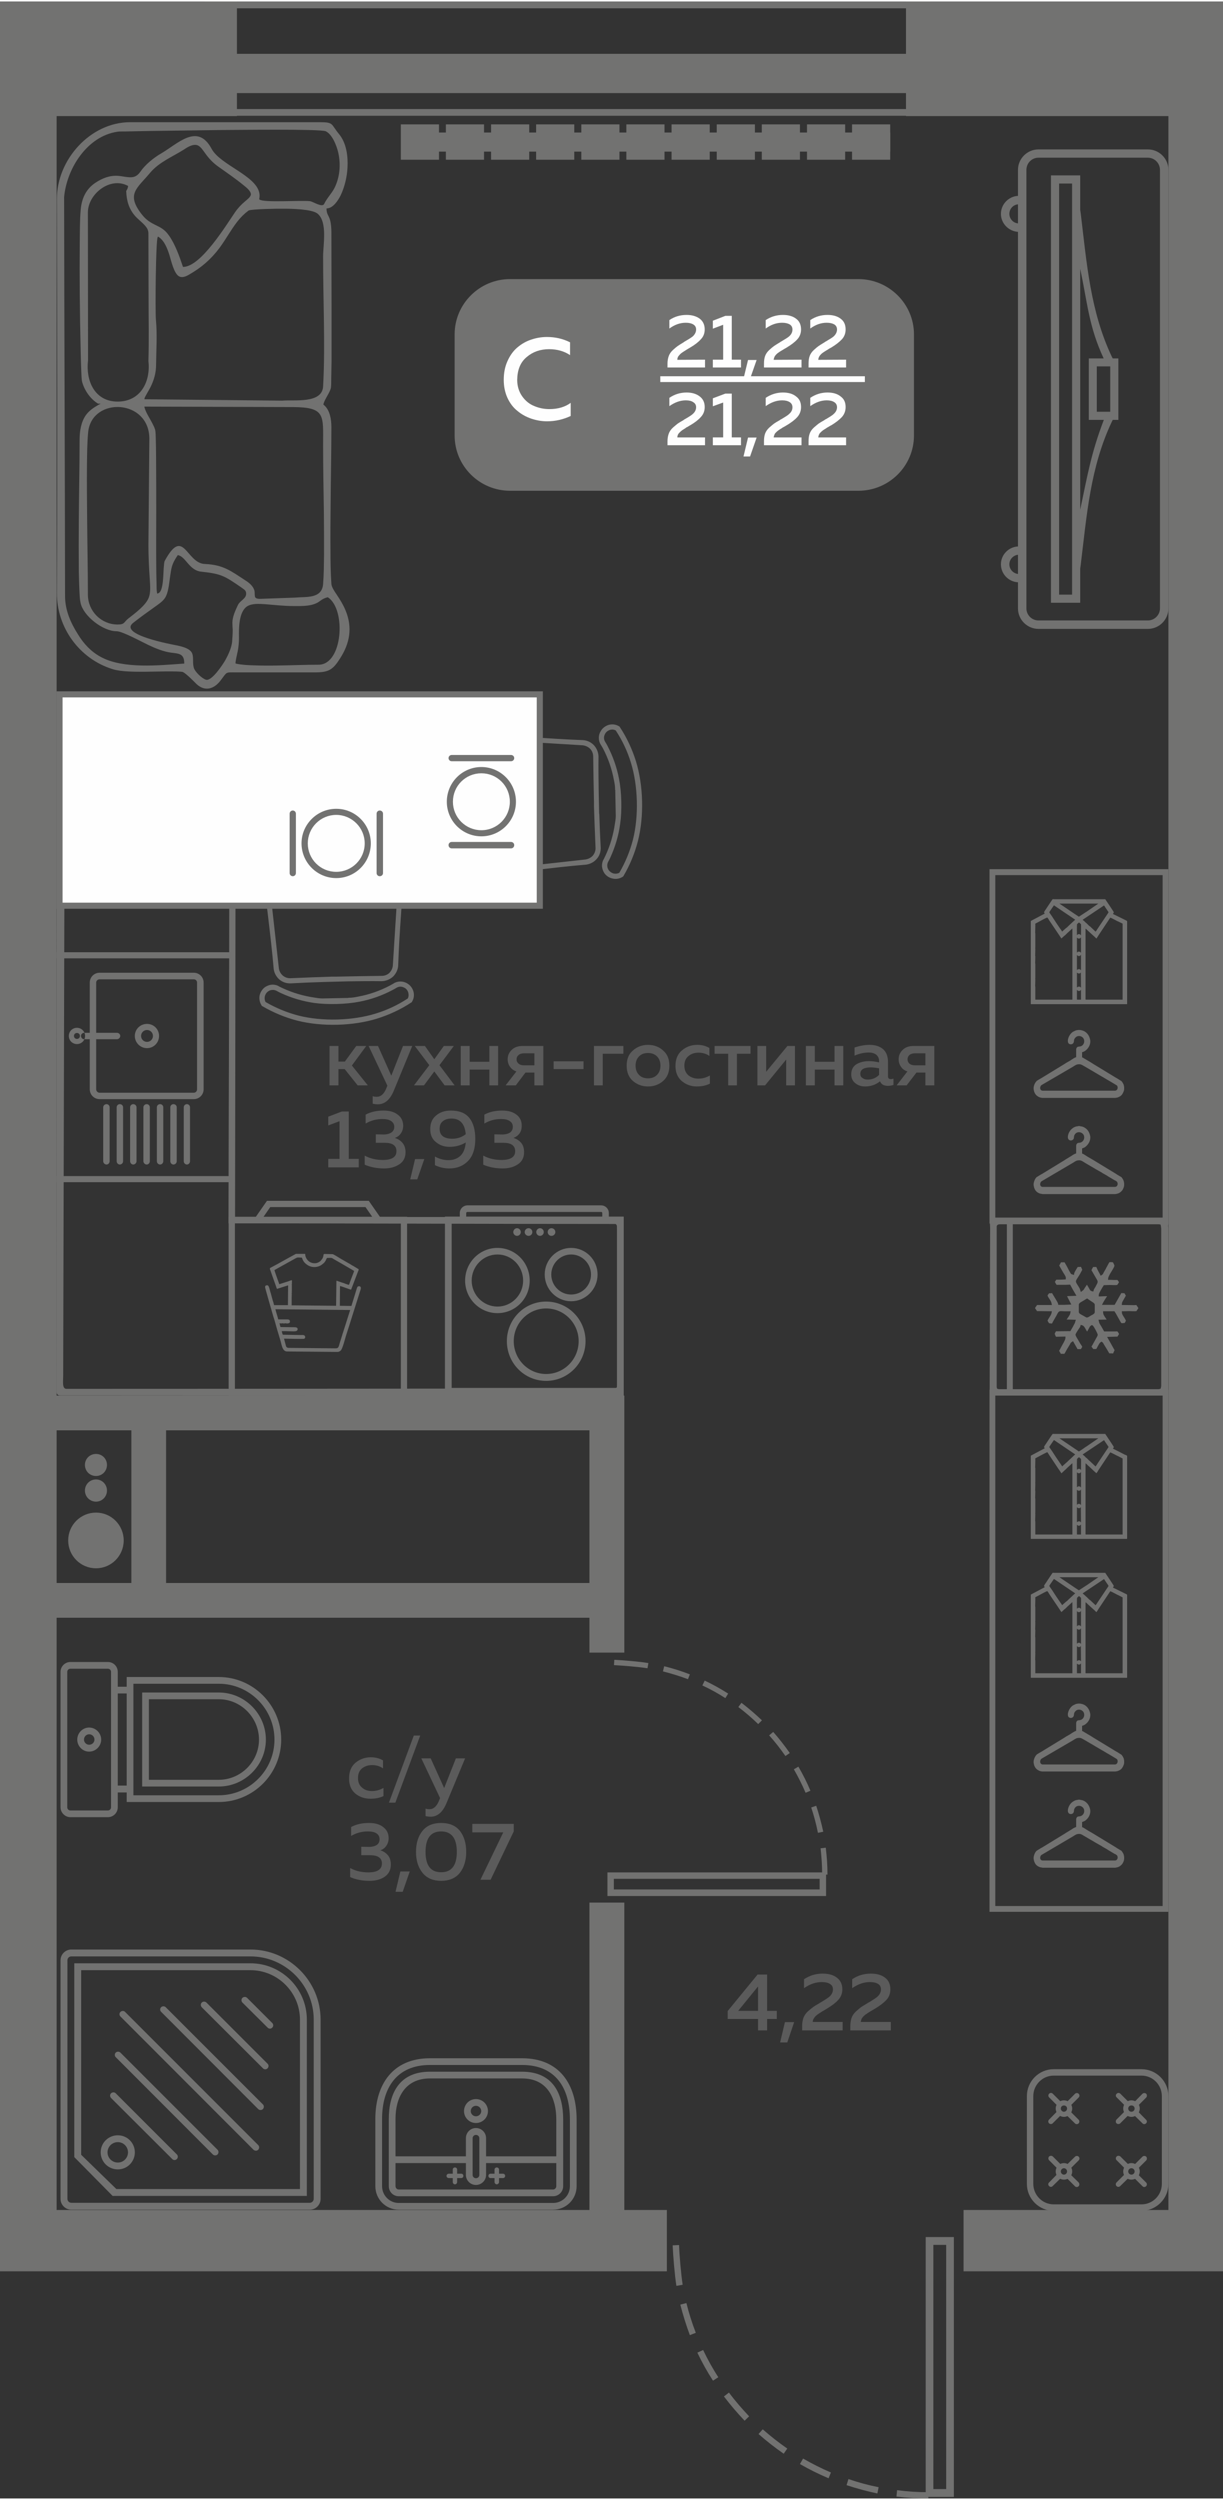 <?xml version="1.0" encoding="UTF-8"?>
<!DOCTYPE svg PUBLIC "-//W3C//DTD SVG 1.1//EN" "http://www.w3.org/Graphics/SVG/1.1/DTD/svg11.dtd">
<!-- Creator: CorelDRAW 2020 (64-Bit) -->
<svg xmlns="http://www.w3.org/2000/svg" xml:space="preserve" width="275px" height="562px" version="1.1" style="shape-rendering:geometricPrecision; text-rendering:geometricPrecision; image-rendering:optimizeQuality; fill-rule:evenodd; clip-rule:evenodd"
viewBox="0 0 78.2 159.61"
 xmlns:xlink="http://www.w3.org/1999/xlink"
 xmlns:xodm="http://www.corel.com/coreldraw/odm/2003">
 <rect x="0" y="0" width="78.2" height="159.61" fill="#333333" stroke="none"/>
 <defs>
  <style type="text/css">
   <![CDATA[
    .fil6 {fill:#FEFEFE}
    .fil0 {fill:#D9DADA}
    .fil1 {fill:#727271}
    .fil7 {fill:#727271}
    .fil4 {fill:#FEFEFE}
    .fil5 {fill:#FEFEFE;fill-rule:nonzero}
    .fil3 {fill:#727271;fill-rule:nonzero}
    .fil2 {fill:#5B5B5B;fill-rule:nonzero}
   ]]>
  </style>
 </defs>
 <g id="Слой_x0020_1">
  <g id="_2126519267968">
   <polygon class="fil0" points="78.1,34.87 78.2,34.87 78.2,83.44 78.1,83.44 "/>
   <polygon class="fil1" points="0,63.8 3.58,63.8 3.58,66.02 0,66.02 "/>
   <polygon class="fil1" points="0,115.7 1.21,115.7 1.21,117.92 0,117.92 "/>
   <polygon class="fil1" points="0,2.73 3.62,2.73 3.62,144.64 0,144.64 "/>
   <polygon class="fil1" points="42.64,141.17 0,141.17 0,145.09 42.64,145.09 "/>
   <polygon class="fil1" points="1.38,89.11 39.47,89.11 39.47,91.33 1.38,91.33 "/>
   <polygon class="fil1" points="37.69,105.54 37.69,89.11 39.92,89.11 39.92,105.54 "/>
   <polygon class="fil1" points="74.71,144.64 74.71,2.73 78.2,2.73 78.2,144.64 "/>
   <polygon class="fil1" points="78.2,141.17 61.61,141.17 61.61,145.09 78.2,145.09 "/>
   <polygon class="fil1" points="37.69,141.93 37.69,121.52 39.92,121.52 39.92,141.93 "/>
   <polygon class="fil1" points="76.73,83.41 78.2,83.41 78.2,85.64 76.73,85.64 "/>
   <path class="fil2" d="M21.64 69.28l-0.57 0 0 -2.52 0.57 0 0 1 0.41 0 0.73 -1 0.64 0 -0.92 1.25 1.02 1.27 -0.65 0 -0.83 -1.04 -0.4 0 0 1.04zm3.38 -0.62l0.75 -1.9 0.59 0 -1.18 2.86c-0.24,0.58 -0.58,0.87 -1.02,0.87 -0.1,0 -0.21,-0.01 -0.33,-0.04l0 -0.48c0.08,0.03 0.17,0.04 0.26,0.04 0.27,0 0.48,-0.19 0.63,-0.59l0.05 -0.12 -1.2 -2.54 0.6 0 0.85 1.9zm3.36 -1.9l0.64 0 -0.92 1.23 0.97 1.29 -0.64 0 -0.66 -0.89 -0.66 0.89 -0.64 0 0.98 -1.29 -0.93 -1.23 0.65 0 0.6 0.85 0.61 -0.85zm1.65 2.52l-0.57 0 0 -2.52 0.57 0 0 1.01 1.26 0 0 -1.01 0.56 0 0 2.52 -0.56 0 0 -1.01 -1.26 0 0 1.01zm2.95 0l-0.65 0 0.69 -0.89c-0.18,-0.06 -0.31,-0.16 -0.41,-0.3 -0.1,-0.14 -0.15,-0.3 -0.15,-0.48 0,-0.24 0.09,-0.44 0.26,-0.6 0.17,-0.17 0.41,-0.25 0.71,-0.25l1.31 0 0 2.52 -0.57 0 0 -0.82 -0.57 0 -0.62 0.82zm0.19 -1.95c-0.09,0.07 -0.14,0.16 -0.14,0.29 0,0.12 0.05,0.21 0.14,0.28 0.08,0.07 0.2,0.1 0.36,0.1l0.64 0 0 -0.77 -0.64 0c-0.16,0 -0.28,0.03 -0.36,0.1zm2.23 0.41l1.91 0 0 0.5 -1.91 0 0 -0.5zm3.14 1.54l-0.56 0 0 -2.52 1.88 0 0 0.5 -1.32 0 0 2.02zm1.93 -0.28c-0.27,-0.24 -0.4,-0.56 -0.4,-0.98 0,-0.42 0.13,-0.74 0.4,-0.97 0.27,-0.24 0.59,-0.36 0.96,-0.36 0.38,0 0.71,0.12 0.97,0.36 0.27,0.23 0.4,0.55 0.4,0.97 0,0.42 -0.13,0.74 -0.4,0.98 -0.26,0.23 -0.59,0.35 -0.97,0.35 -0.37,0 -0.69,-0.12 -0.96,-0.35zm1.54 -0.39c0.15,-0.15 0.22,-0.35 0.22,-0.59 0,-0.24 -0.07,-0.44 -0.22,-0.59 -0.15,-0.15 -0.34,-0.22 -0.58,-0.22 -0.23,0 -0.43,0.07 -0.57,0.22 -0.15,0.15 -0.22,0.35 -0.22,0.59 0,0.24 0.07,0.44 0.22,0.59 0.14,0.15 0.34,0.22 0.57,0.22 0.24,0 0.43,-0.07 0.58,-0.22zm1.18 -0.57c0,-0.44 0.14,-0.77 0.42,-1 0.27,-0.23 0.6,-0.35 0.97,-0.35 0.31,0 0.56,0.07 0.78,0.2l0 0.51c-0.19,-0.14 -0.43,-0.21 -0.7,-0.21 -0.25,0 -0.46,0.07 -0.63,0.21 -0.18,0.14 -0.27,0.34 -0.27,0.62 0,0.27 0.09,0.47 0.26,0.62 0.18,0.14 0.39,0.21 0.63,0.21 0.27,0 0.51,-0.07 0.74,-0.2l0 0.52c-0.24,0.12 -0.52,0.18 -0.84,0.18 -0.37,0 -0.68,-0.12 -0.95,-0.34 -0.27,-0.23 -0.41,-0.55 -0.41,-0.97zm3.93 1.24l-0.56 0 0 -2.02 -0.87 0 0 -0.5 2.3 0 0 0.5 -0.87 0 0 2.02zm1.8 0l-0.49 0 0 -2.52 0.56 0 0 1.65 1.36 -1.65 0.48 0 0 2.52 -0.56 0 0 -1.65 -1.35 1.65zm3.18 0l-0.57 0 0 -2.52 0.57 0 0 1.01 1.26 0 0 -1.01 0.56 0 0 2.52 -0.56 0 0 -1.01 -1.26 0 0 1.01zm4.68 -0.58c0,0.12 0.06,0.18 0.18,0.18 0.04,0 0.1,-0.01 0.17,-0.03l0 0.4c-0.11,0.04 -0.23,0.06 -0.36,0.06 -0.25,0 -0.42,-0.09 -0.5,-0.29 -0.27,0.22 -0.59,0.33 -0.96,0.33 -0.24,0 -0.45,-0.07 -0.62,-0.21 -0.17,-0.13 -0.26,-0.32 -0.26,-0.56 0,-0.3 0.11,-0.51 0.33,-0.65 0.22,-0.13 0.49,-0.2 0.8,-0.2 0.2,0 0.42,0.03 0.65,0.08l0 -0.09c0,-0.16 -0.06,-0.29 -0.17,-0.39 -0.12,-0.1 -0.28,-0.15 -0.49,-0.15 -0.31,0 -0.61,0.07 -0.91,0.2l0 -0.52c0.33,-0.11 0.65,-0.17 0.97,-0.17 0.37,0 0.65,0.1 0.86,0.28 0.2,0.18 0.31,0.45 0.31,0.82l0 0.91zm-1.11 -0.57c-0.19,0 -0.35,0.03 -0.47,0.09 -0.13,0.07 -0.19,0.18 -0.19,0.32 0,0.12 0.04,0.21 0.14,0.27 0.09,0.07 0.2,0.1 0.33,0.1 0.29,0 0.53,-0.1 0.73,-0.3l0 -0.42c-0.2,-0.04 -0.38,-0.06 -0.54,-0.06zm2.3 1.15l-0.64 0 0.69 -0.89c-0.18,-0.06 -0.32,-0.16 -0.41,-0.3 -0.1,-0.14 -0.15,-0.3 -0.15,-0.48 0,-0.24 0.09,-0.44 0.26,-0.6 0.17,-0.17 0.41,-0.25 0.71,-0.25l1.31 0 0 2.52 -0.57 0 0 -0.82 -0.57 0 -0.63 0.82zm0.19 -1.95c-0.08,0.07 -0.13,0.16 -0.13,0.29 0,0.12 0.05,0.21 0.13,0.28 0.09,0.07 0.21,0.1 0.37,0.1l0.64 0 0 -0.77 -0.64 0c-0.16,0 -0.28,0.03 -0.37,0.1zm-36.3 3.62l0.44 0 0 3.03 0.64 0 0 0.54 -1.95 0 0 -0.54 0.72 0 0 -2.41 -0.72 0.27 0 -0.56 0.87 -0.33zm3.92 0.91c0,0.19 -0.05,0.35 -0.15,0.49 -0.09,0.14 -0.22,0.23 -0.38,0.29 0.19,0.06 0.35,0.16 0.48,0.31 0.13,0.15 0.2,0.35 0.2,0.6 0,0.34 -0.13,0.6 -0.39,0.77 -0.26,0.18 -0.59,0.27 -0.98,0.27 -0.46,0 -0.87,-0.08 -1.24,-0.24l0 -0.58c0.34,0.19 0.74,0.28 1.19,0.28 0.56,-0.01 0.84,-0.2 0.84,-0.56 0,-0.36 -0.25,-0.54 -0.75,-0.54l-0.57 0 0 -0.54 0.5 0.01c0.21,0 0.38,-0.05 0.5,-0.13 0.12,-0.09 0.18,-0.2 0.18,-0.36 0,-0.16 -0.07,-0.28 -0.2,-0.37 -0.13,-0.09 -0.32,-0.13 -0.56,-0.13 -0.37,0 -0.73,0.09 -1.07,0.29l0 -0.57c0.33,-0.18 0.72,-0.26 1.15,-0.26 0.37,0 0.67,0.08 0.9,0.26 0.23,0.17 0.35,0.41 0.35,0.71zm0.9 3.43l-0.45 0 0.31 -1.3 0.59 0 -0.45 1.3zm0.83 -3.21c0,-0.38 0.12,-0.67 0.38,-0.88 0.25,-0.21 0.56,-0.31 0.94,-0.31 0.53,0 0.92,0.15 1.18,0.47 0.25,0.31 0.38,0.76 0.38,1.35 0,0.62 -0.16,1.09 -0.46,1.4 -0.31,0.32 -0.71,0.48 -1.2,0.48 -0.32,0 -0.63,-0.07 -0.92,-0.21l0 -0.55c0.27,0.15 0.56,0.23 0.87,0.23 0.3,0 0.55,-0.09 0.75,-0.27 0.2,-0.18 0.32,-0.47 0.35,-0.86 -0.32,0.19 -0.66,0.28 -1.04,0.28 -0.33,0 -0.62,-0.1 -0.86,-0.3 -0.25,-0.19 -0.37,-0.47 -0.37,-0.83zm1.36 -0.68c-0.22,0 -0.4,0.05 -0.54,0.16 -0.15,0.11 -0.22,0.27 -0.22,0.5 0,0.22 0.08,0.39 0.23,0.49 0.15,0.1 0.34,0.14 0.58,0.14 0.32,0 0.61,-0.09 0.86,-0.29 -0.06,-0.67 -0.37,-1 -0.91,-1zm4.49 0.46c0,0.19 -0.04,0.35 -0.14,0.49 -0.1,0.14 -0.23,0.23 -0.39,0.29 0.2,0.06 0.36,0.16 0.49,0.31 0.13,0.15 0.19,0.35 0.19,0.6 0,0.34 -0.13,0.6 -0.39,0.77 -0.26,0.18 -0.58,0.27 -0.98,0.27 -0.45,0 -0.87,-0.08 -1.24,-0.24l0 -0.58c0.35,0.19 0.75,0.28 1.2,0.28 0.56,-0.01 0.84,-0.2 0.84,-0.56 0,-0.36 -0.25,-0.54 -0.76,-0.54l-0.57 0 0 -0.54 0.5 0.01c0.22,0 0.39,-0.05 0.51,-0.13 0.11,-0.09 0.17,-0.2 0.17,-0.36 0,-0.16 -0.06,-0.28 -0.2,-0.37 -0.13,-0.09 -0.31,-0.13 -0.56,-0.13 -0.37,0 -0.72,0.09 -1.06,0.29l0 -0.57c0.33,-0.18 0.71,-0.26 1.14,-0.26 0.38,0 0.68,0.08 0.91,0.26 0.23,0.17 0.34,0.41 0.34,0.71z"/>
   <path class="fil2" d="M48.44 126.12l0.61 0 0 2.32 0.62 0 0 0.52 -0.62 0 0 0.73 -0.58 0 0 -0.73 -1.94 0 0 -0.51 1.91 -2.33zm0.03 2.32l0 -1.56 -1.27 1.56 1.27 0zm1.87 2.02l-0.46 0 0.31 -1.3 0.59 0 -0.44 1.3zm1.07 -4.04c0.36,-0.24 0.75,-0.36 1.19,-0.36 0.38,0 0.68,0.08 0.91,0.26 0.23,0.17 0.35,0.42 0.35,0.74 0,0.27 -0.09,0.5 -0.27,0.69 -0.17,0.19 -0.42,0.37 -0.72,0.55 -0.02,0.02 -0.07,0.04 -0.13,0.08 -0.07,0.04 -0.11,0.07 -0.14,0.08 -0.03,0.02 -0.07,0.04 -0.12,0.08 -0.06,0.03 -0.1,0.06 -0.13,0.08 -0.02,0.02 -0.06,0.04 -0.1,0.07 -0.05,0.04 -0.08,0.07 -0.1,0.09 -0.02,0.02 -0.05,0.05 -0.07,0.08 -0.03,0.04 -0.05,0.07 -0.06,0.09 -0.02,0.03 -0.03,0.06 -0.04,0.1 -0.01,0.03 -0.01,0.07 -0.01,0.1l1.91 0 0 0.54 -2.59 0 0 -0.27c0,-0.2 0.03,-0.37 0.08,-0.53 0.06,-0.15 0.15,-0.29 0.29,-0.42 0.14,-0.12 0.25,-0.21 0.33,-0.27 0.07,-0.05 0.21,-0.14 0.41,-0.25 0.01,-0.02 0.03,-0.03 0.04,-0.03 0.01,-0.01 0.03,-0.02 0.04,-0.02 0.3,-0.18 0.48,-0.3 0.57,-0.38 0.14,-0.13 0.21,-0.29 0.21,-0.45 0,-0.16 -0.06,-0.27 -0.19,-0.35 -0.12,-0.08 -0.3,-0.12 -0.52,-0.12 -0.39,0 -0.77,0.13 -1.14,0.39l0 -0.57zm3.08 0c0.35,-0.24 0.75,-0.36 1.19,-0.36 0.37,0 0.68,0.08 0.91,0.26 0.23,0.17 0.34,0.42 0.34,0.74 0,0.27 -0.08,0.5 -0.26,0.69 -0.18,0.19 -0.42,0.37 -0.72,0.55 -0.03,0.02 -0.07,0.04 -0.14,0.08 -0.06,0.04 -0.11,0.07 -0.14,0.08 -0.02,0.02 -0.06,0.04 -0.12,0.08 -0.06,0.03 -0.1,0.06 -0.12,0.08 -0.03,0.02 -0.06,0.04 -0.11,0.07 -0.04,0.04 -0.07,0.07 -0.1,0.09 -0.02,0.02 -0.04,0.05 -0.07,0.08 -0.03,0.04 -0.05,0.07 -0.06,0.09 -0.01,0.03 -0.02,0.06 -0.03,0.1 -0.01,0.03 -0.02,0.07 -0.02,0.1l1.92 0 0 0.54 -2.59 0 0 -0.27c0,-0.2 0.03,-0.37 0.08,-0.53 0.05,-0.15 0.15,-0.29 0.29,-0.42 0.14,-0.12 0.24,-0.21 0.32,-0.27 0.08,-0.05 0.22,-0.14 0.41,-0.25 0.02,-0.02 0.03,-0.03 0.05,-0.03 0.01,-0.01 0.02,-0.02 0.04,-0.02 0.29,-0.18 0.48,-0.3 0.56,-0.38 0.14,-0.13 0.21,-0.29 0.21,-0.45 0,-0.16 -0.06,-0.27 -0.18,-0.35 -0.13,-0.08 -0.3,-0.12 -0.53,-0.12 -0.38,0 -0.76,0.13 -1.13,0.39l0 -0.57z"/>
   <path class="fil2" d="M22.32 113.58c0,-0.44 0.14,-0.77 0.41,-1 0.28,-0.23 0.61,-0.35 0.98,-0.35 0.3,0 0.56,0.07 0.78,0.2l0 0.51c-0.2,-0.14 -0.43,-0.21 -0.7,-0.21 -0.25,0 -0.46,0.07 -0.64,0.21 -0.17,0.14 -0.26,0.34 -0.26,0.62 0,0.27 0.09,0.47 0.26,0.61 0.17,0.15 0.38,0.22 0.63,0.22 0.27,0 0.51,-0.07 0.74,-0.2l0 0.52c-0.25,0.12 -0.52,0.17 -0.84,0.17 -0.37,0 -0.69,-0.11 -0.96,-0.33 -0.27,-0.23 -0.4,-0.55 -0.4,-0.97zm2.96 1.55l-0.41 0 1.59 -4.29 0.41 0 -1.59 4.29zm3.12 -0.93l0.75 -1.9 0.59 0 -1.19 2.86c-0.24,0.58 -0.58,0.87 -1.01,0.87 -0.1,0 -0.21,-0.01 -0.33,-0.04l0 -0.48c0.07,0.03 0.16,0.04 0.25,0.04 0.28,0 0.48,-0.2 0.63,-0.59l0.05 -0.12 -1.2 -2.54 0.6 0 0.86 1.9zm-3.55 3.2c0,0.19 -0.05,0.35 -0.15,0.49 -0.09,0.14 -0.22,0.23 -0.38,0.29 0.19,0.05 0.35,0.16 0.48,0.31 0.13,0.15 0.19,0.35 0.19,0.6 0,0.34 -0.13,0.59 -0.38,0.77 -0.26,0.18 -0.59,0.27 -0.98,0.27 -0.46,0 -0.88,-0.08 -1.24,-0.24l0 -0.58c0.34,0.19 0.74,0.28 1.19,0.28 0.56,-0.01 0.84,-0.2 0.84,-0.57 0,-0.35 -0.25,-0.53 -0.76,-0.53l-0.56 0 0 -0.54 0.5 0.01c0.21,0 0.38,-0.05 0.5,-0.13 0.12,-0.09 0.17,-0.21 0.17,-0.36 0,-0.16 -0.06,-0.28 -0.19,-0.37 -0.13,-0.09 -0.32,-0.13 -0.56,-0.13 -0.37,0 -0.73,0.09 -1.07,0.29l0 -0.57c0.33,-0.18 0.71,-0.26 1.15,-0.26 0.37,0 0.67,0.08 0.9,0.26 0.23,0.17 0.35,0.41 0.35,0.71zm0.9 3.43l-0.46 0 0.31 -1.3 0.6 0 -0.45 1.3zm1.26 -1.22c-0.27,-0.34 -0.41,-0.78 -0.41,-1.33 0,-0.56 0.14,-1 0.41,-1.34 0.27,-0.34 0.67,-0.51 1.2,-0.51 0.53,0 0.93,0.17 1.2,0.51 0.26,0.34 0.4,0.78 0.4,1.34 0,0.55 -0.14,0.99 -0.4,1.33 -0.27,0.34 -0.67,0.52 -1.2,0.52 -0.53,0 -0.93,-0.18 -1.2,-0.52zm1.2 -0.03c0.66,0 1,-0.43 1,-1.3 0,-0.87 -0.34,-1.31 -1,-1.31 -0.67,0 -1,0.44 -1,1.31 0,0.87 0.33,1.3 1,1.3zm1.99 -3.09l2.65 0 0 0.48 -1.48 3.09 -0.65 0 1.46 -3.03 -1.98 0 0 -0.54z"/>
   <path class="fil3" d="M57.32 159.49c0.68,0.08 1.35,0.12 2.04,0.12l0 -0.4c-0.67,0 -1.33,-0.04 -2,-0.13l-0.04 0.41zm-14.31 -16.06c0.03,0.68 0.13,1.91 0.24,2.59l0.4 -0.07c-0.1,-0.66 -0.21,-1.88 -0.23,-2.54l-0.41 0.02zm0.49 3.79c0.17,0.66 0.37,1.3 0.61,1.95l0.38 -0.15c-0.24,-0.62 -0.44,-1.25 -0.6,-1.9l-0.39 0.1zm1.09 3.07c0.29,0.61 0.63,1.22 1,1.79l0.34 -0.22c-0.36,-0.55 -0.69,-1.15 -0.97,-1.74l-0.37 0.17zm1.7 2.8c0.42,0.55 0.84,1.04 1.32,1.55l0.29 -0.28c-0.46,-0.49 -0.89,-0.98 -1.29,-1.52l-0.32 0.25zm2.21 2.4c0.51,0.45 1.05,0.87 1.61,1.26l0.23 -0.33c-0.55,-0.38 -1.07,-0.79 -1.57,-1.23l-0.27 0.3zm2.65 1.92c0.59,0.34 1.19,0.64 1.83,0.91l0.15 -0.37c-0.61,-0.26 -1.2,-0.56 -1.78,-0.89l-0.2 0.35zm2.98 1.35c0.65,0.21 1.3,0.39 1.97,0.53l0.08 -0.4c-0.66,-0.13 -1.29,-0.3 -1.93,-0.52l-0.12 0.39z"/>
   <path class="fil1" d="M60.99 142.9l-1.8 0 0 16.61 1.8 0 0 -16.61zm-0.49 16.11l-0.82 0 0 -15.61 0.82 0 0 15.61z"/>
   <polygon class="fil1" points="15.15,0 0,0 0,7.32 15.15,7.32 "/>
   <polygon class="fil1" points="78.2,0 57.93,0 57.93,7.32 78.2,7.32 "/>
   <polygon class="fil1" points="13.07,0 59.49,0 59.49,0.43 13.07,0.43 "/>
   <polygon class="fil1" points="13.07,6.87 59.49,6.87 59.49,7.3 13.07,7.3 "/>
   <polygon class="fil1" points="13.07,3.34 59.49,3.34 59.49,5.85 13.07,5.85 "/>
   <g>
    <path class="fil1" d="M32.61 17.74l22.28 0c1.95,0 3.55,1.59 3.55,3.53l0 6.47c0,1.95 -1.6,3.53 -3.55,3.53l-22.28 0c-1.95,0 -3.54,-1.58 -3.54,-3.53l0 -6.47c0,-1.94 1.59,-3.53 3.54,-3.53z"/>
    <polygon class="fil4" points="42.22,23.95 55.3,23.95 55.3,24.32 42.22,24.32 "/>
    <path class="fil5" d="M32.21 24.18c0,-0.45 0.08,-0.85 0.24,-1.2 0.16,-0.36 0.37,-0.65 0.63,-0.87 0.26,-0.22 0.55,-0.39 0.88,-0.5 0.32,-0.11 0.66,-0.17 1.01,-0.17 0.53,0 1.02,0.11 1.48,0.34l0 0.82c-0.37,-0.25 -0.82,-0.38 -1.34,-0.38 -0.55,0 -1.03,0.16 -1.43,0.5 -0.4,0.33 -0.6,0.81 -0.61,1.46 0,0.4 0.11,0.75 0.31,1.04 0.21,0.3 0.47,0.51 0.77,0.63 0.3,0.13 0.63,0.2 0.98,0.2 0.55,0 1.01,-0.14 1.36,-0.4l0 0.84c-0.47,0.22 -0.97,0.34 -1.51,0.34 -0.35,0 -0.68,-0.06 -1.01,-0.17 -0.32,-0.11 -0.62,-0.27 -0.88,-0.49 -0.27,-0.21 -0.48,-0.49 -0.64,-0.83 -0.16,-0.35 -0.24,-0.74 -0.24,-1.16z"/>
    <path class="fil5" d="M42.8 20.36c0.32,-0.22 0.69,-0.33 1.1,-0.33 0.34,0 0.62,0.08 0.84,0.24 0.21,0.16 0.32,0.39 0.32,0.69 0,0.24 -0.08,0.46 -0.25,0.63 -0.16,0.18 -0.38,0.35 -0.67,0.52 -0.02,0.01 -0.06,0.04 -0.12,0.07 -0.06,0.04 -0.1,0.06 -0.13,0.08 -0.02,0.01 -0.06,0.04 -0.11,0.07 -0.05,0.03 -0.09,0.06 -0.11,0.07 -0.03,0.02 -0.06,0.04 -0.1,0.07 -0.04,0.03 -0.07,0.06 -0.09,0.08 -0.02,0.02 -0.04,0.05 -0.07,0.08 -0.03,0.03 -0.04,0.06 -0.06,0.08 -0.01,0.03 -0.02,0.06 -0.03,0.09 -0.01,0.03 -0.01,0.06 -0.01,0.1l1.77 -0.01 0 0.5 -2.4 0 0 -0.25c0,-0.18 0.03,-0.34 0.08,-0.48 0.05,-0.14 0.14,-0.27 0.27,-0.39 0.13,-0.12 0.23,-0.2 0.3,-0.25 0.07,-0.05 0.2,-0.13 0.38,-0.24 0.01,-0.01 0.03,-0.02 0.04,-0.03 0.01,-0.01 0.02,-0.01 0.03,-0.02 0.28,-0.16 0.45,-0.27 0.53,-0.34 0.13,-0.13 0.2,-0.27 0.2,-0.43 0,-0.14 -0.06,-0.25 -0.18,-0.32 -0.11,-0.07 -0.27,-0.11 -0.48,-0.11 -0.36,0 -0.71,0.12 -1.05,0.37l0 -0.54zm3.58 -0.27l0.41 0 0 2.8 0.59 0 0 0.5 -1.8 0 0 -0.5 0.66 0 0 -2.23 -0.66 0.25 0 -0.51 0.8 -0.31zm1.58 4.02l-0.42 0 0.29 -1.2 0.55 0 -0.42 1.2zm1 -3.75c0.33,-0.22 0.7,-0.33 1.1,-0.33 0.35,0 0.63,0.08 0.84,0.24 0.22,0.16 0.32,0.39 0.32,0.69 0,0.24 -0.08,0.46 -0.24,0.63 -0.16,0.18 -0.39,0.35 -0.67,0.52 -0.02,0.01 -0.06,0.04 -0.12,0.07 -0.06,0.04 -0.11,0.06 -0.13,0.08 -0.03,0.01 -0.06,0.04 -0.12,0.07 -0.05,0.03 -0.09,0.06 -0.11,0.07 -0.02,0.02 -0.06,0.04 -0.1,0.07 -0.04,0.03 -0.07,0.06 -0.09,0.08 -0.02,0.02 -0.04,0.05 -0.07,0.08 -0.02,0.03 -0.04,0.06 -0.05,0.08 -0.01,0.03 -0.02,0.06 -0.03,0.09 -0.01,0.03 -0.02,0.06 -0.02,0.1l1.78 -0.01 0 0.5 -2.4 0 0 -0.25c0,-0.18 0.02,-0.34 0.07,-0.48 0.05,-0.14 0.14,-0.27 0.27,-0.39 0.13,-0.12 0.23,-0.2 0.3,-0.25 0.07,-0.05 0.2,-0.13 0.38,-0.24 0.02,-0.01 0.03,-0.02 0.04,-0.03 0.01,-0.01 0.03,-0.01 0.04,-0.02 0.27,-0.16 0.45,-0.27 0.52,-0.34 0.14,-0.13 0.2,-0.27 0.2,-0.43 0,-0.14 -0.06,-0.25 -0.17,-0.32 -0.12,-0.07 -0.28,-0.11 -0.49,-0.11 -0.36,0 -0.71,0.12 -1.05,0.37l0 -0.54zm2.85 0c0.33,-0.22 0.69,-0.33 1.1,-0.33 0.35,0 0.63,0.08 0.84,0.24 0.22,0.16 0.32,0.39 0.32,0.69 0,0.24 -0.08,0.46 -0.24,0.63 -0.17,0.18 -0.39,0.35 -0.67,0.52 -0.02,0.01 -0.07,0.04 -0.13,0.07 -0.06,0.04 -0.1,0.06 -0.12,0.08 -0.03,0.01 -0.07,0.04 -0.12,0.07 -0.05,0.03 -0.09,0.06 -0.11,0.07 -0.03,0.02 -0.06,0.04 -0.1,0.07 -0.04,0.03 -0.07,0.06 -0.09,0.08 -0.02,0.02 -0.04,0.05 -0.07,0.08 -0.02,0.03 -0.04,0.06 -0.05,0.08 -0.01,0.03 -0.03,0.06 -0.03,0.09 -0.01,0.03 -0.02,0.06 -0.02,0.1l1.78 -0.01 0 0.5 -2.4 0 0 -0.25c0,-0.18 0.02,-0.34 0.07,-0.48 0.05,-0.14 0.14,-0.27 0.27,-0.39 0.13,-0.12 0.23,-0.2 0.3,-0.25 0.07,-0.05 0.2,-0.13 0.38,-0.24 0.02,-0.01 0.03,-0.02 0.04,-0.03 0.01,-0.01 0.02,-0.01 0.04,-0.02 0.27,-0.16 0.45,-0.27 0.52,-0.34 0.13,-0.13 0.2,-0.27 0.2,-0.43 0,-0.14 -0.06,-0.25 -0.17,-0.32 -0.12,-0.07 -0.28,-0.11 -0.49,-0.11 -0.36,0 -0.71,0.12 -1.05,0.37l0 -0.54z"/>
    <path class="fil5" d="M42.8 25.33c0.32,-0.22 0.69,-0.34 1.1,-0.34 0.34,0 0.62,0.08 0.84,0.25 0.21,0.16 0.32,0.38 0.32,0.68 0,0.25 -0.08,0.46 -0.25,0.64 -0.16,0.18 -0.38,0.35 -0.67,0.52 -0.02,0.01 -0.06,0.03 -0.12,0.07 -0.06,0.04 -0.1,0.06 -0.13,0.07 -0.02,0.02 -0.06,0.04 -0.11,0.08 -0.05,0.03 -0.09,0.05 -0.11,0.07 -0.03,0.01 -0.06,0.04 -0.1,0.07 -0.04,0.03 -0.07,0.06 -0.09,0.08 -0.02,0.02 -0.04,0.04 -0.07,0.07 -0.03,0.03 -0.04,0.06 -0.06,0.09 -0.01,0.02 -0.02,0.05 -0.03,0.09 -0.01,0.03 -0.01,0.06 -0.01,0.09l1.77 0 0 0.5 -2.4 0 0 -0.25c0,-0.19 0.03,-0.35 0.08,-0.49 0.05,-0.14 0.14,-0.27 0.27,-0.39 0.13,-0.11 0.23,-0.2 0.3,-0.25 0.07,-0.05 0.2,-0.13 0.38,-0.23 0.01,-0.02 0.03,-0.03 0.04,-0.03 0.01,-0.01 0.02,-0.02 0.03,-0.02 0.28,-0.16 0.45,-0.27 0.53,-0.35 0.13,-0.12 0.2,-0.26 0.2,-0.42 0,-0.14 -0.06,-0.25 -0.18,-0.32 -0.11,-0.08 -0.27,-0.12 -0.48,-0.12 -0.36,0 -0.71,0.13 -1.05,0.37l0 -0.53zm3.58 -0.27l0.41 0 0 2.8 0.59 0 0 0.5 -1.8 0 0 -0.5 0.66 0 0 -2.23 -0.66 0.24 0 -0.51 0.8 -0.3zm1.58 4.02l-0.42 0 0.29 -1.21 0.55 0 -0.42 1.21zm1 -3.75c0.33,-0.22 0.7,-0.34 1.1,-0.34 0.35,0 0.63,0.08 0.84,0.25 0.22,0.16 0.32,0.38 0.32,0.68 0,0.25 -0.08,0.46 -0.24,0.64 -0.16,0.18 -0.39,0.35 -0.67,0.52 -0.02,0.01 -0.06,0.03 -0.12,0.07 -0.06,0.04 -0.11,0.06 -0.13,0.07 -0.03,0.02 -0.06,0.04 -0.12,0.08 -0.05,0.03 -0.09,0.05 -0.11,0.07 -0.02,0.01 -0.06,0.04 -0.1,0.07 -0.04,0.03 -0.07,0.06 -0.09,0.08 -0.02,0.02 -0.04,0.04 -0.07,0.07 -0.02,0.03 -0.04,0.06 -0.05,0.09 -0.01,0.02 -0.02,0.05 -0.03,0.09 -0.01,0.03 -0.02,0.06 -0.02,0.09l1.78 0 0 0.5 -2.4 0 0 -0.25c0,-0.19 0.02,-0.35 0.07,-0.49 0.05,-0.14 0.14,-0.27 0.27,-0.39 0.13,-0.11 0.23,-0.2 0.3,-0.25 0.07,-0.05 0.2,-0.13 0.38,-0.23 0.02,-0.02 0.03,-0.03 0.04,-0.03 0.01,-0.01 0.03,-0.02 0.04,-0.02 0.27,-0.16 0.45,-0.27 0.52,-0.35 0.14,-0.12 0.2,-0.26 0.2,-0.42 0,-0.14 -0.06,-0.25 -0.17,-0.32 -0.12,-0.08 -0.28,-0.12 -0.49,-0.12 -0.36,0 -0.71,0.13 -1.05,0.37l0 -0.53zm2.85 0c0.33,-0.22 0.69,-0.34 1.1,-0.34 0.35,0 0.63,0.08 0.84,0.25 0.22,0.16 0.32,0.38 0.32,0.68 0,0.25 -0.08,0.46 -0.24,0.64 -0.17,0.18 -0.39,0.35 -0.67,0.52 -0.02,0.01 -0.07,0.03 -0.13,0.07 -0.06,0.04 -0.1,0.06 -0.12,0.07 -0.03,0.02 -0.07,0.04 -0.12,0.08 -0.05,0.03 -0.09,0.05 -0.11,0.07 -0.03,0.01 -0.06,0.04 -0.1,0.07 -0.04,0.03 -0.07,0.06 -0.09,0.08 -0.02,0.02 -0.04,0.04 -0.07,0.07 -0.02,0.03 -0.04,0.06 -0.05,0.09 -0.01,0.02 -0.03,0.05 -0.03,0.09 -0.01,0.03 -0.02,0.06 -0.02,0.09l1.78 0 0 0.5 -2.4 0 0 -0.25c0,-0.19 0.02,-0.35 0.07,-0.49 0.05,-0.14 0.14,-0.27 0.27,-0.39 0.13,-0.11 0.23,-0.2 0.3,-0.25 0.07,-0.05 0.2,-0.13 0.38,-0.23 0.02,-0.02 0.03,-0.03 0.04,-0.03 0.01,-0.01 0.02,-0.02 0.04,-0.02 0.27,-0.16 0.45,-0.27 0.52,-0.35 0.13,-0.12 0.2,-0.26 0.2,-0.42 0,-0.14 -0.06,-0.25 -0.17,-0.32 -0.12,-0.08 -0.28,-0.12 -0.49,-0.12 -0.36,0 -0.71,0.13 -1.05,0.37l0 -0.53z"/>
   </g>
   <polygon class="fil1" points="77.61,5.97 78.2,5.97 78.2,4.72 77.61,4.72 "/>
   <polygon class="fil1" points="78.2,25.98 75.53,25.98 75.53,34.97 78.2,34.97 "/>
   <polygon class="fil1" points="78.2,0.01 75.37,0.01 75.37,34.97 78.2,34.97 "/>
   <path class="fil1" d="M20.5 136.67l0 -5.83 0 -1.84c0,-2.46 -2.02,-4.48 -4.48,-4.48l-0.96 0 -6.71 0 -3.79 0c-0.38,0 -0.69,0.31 -0.69,0.69l0 3.79 0 7.67 0 3.79c0,0.38 0.31,0.69 0.69,0.69l3.79 0 7.67 0 3.79 0c0.38,0 0.69,-0.31 0.69,-0.69l0 -3.79zm-0.44 -7.67l0 11.46c0,0.13 -0.12,0.25 -0.25,0.25l-15.25 0c-0.14,0 -0.25,-0.12 -0.25,-0.25l0 -15.25c0,-0.14 0.11,-0.25 0.25,-0.25l11.46 0c2.22,0 4.04,1.82 4.04,4.04z"/>
   <path class="fil1" d="M19.62 140.27l-12.42 0 -2.45 -2.48 0 -12.39 11.27 0c1.98,0 3.6,1.62 3.6,3.6l0 11.27zm-0.44 -0.44l-11.74 0 -2.25 -2.19 0 -11.8 10.83 0c1.73,0 3.16,1.42 3.16,3.16l0 10.83z"/>
   <path class="fil1" d="M17.41 129.22l-1.61 -1.61c-0.08,-0.08 -0.21,-0.08 -0.3,0l0 0c-0.08,0.08 -0.08,0.22 0,0.3l1.61 1.6c0.08,0.09 0.22,0.09 0.3,0l0 0c0.08,-0.08 0.08,-0.21 0,-0.29z"/>
   <path class="fil1" d="M17.11 131.82l-3.91 -3.91c-0.08,-0.08 -0.22,-0.08 -0.3,0l0 0c-0.08,0.08 -0.08,0.21 0,0.3l3.91 3.9c0.08,0.09 0.22,0.09 0.3,0l0 0c0.08,-0.08 0.08,-0.21 0,-0.29z"/>
   <path class="fil1" d="M16.81 134.42l-6.21 -6.21c-0.08,-0.08 -0.22,-0.08 -0.3,0l0 0c-0.08,0.08 -0.08,0.21 0,0.29l6.21 6.22c0.08,0.08 0.22,0.08 0.3,0l0 0c0.08,-0.09 0.08,-0.22 0,-0.3z"/>
   <path class="fil1" d="M16.51 137.02l-8.51 -8.51c-0.08,-0.09 -0.22,-0.08 -0.3,0l0 0c-0.08,0.08 -0.08,0.21 0,0.29l8.51 8.52c0.09,0.08 0.22,0.08 0.3,0l0 0c0.08,-0.09 0.08,-0.22 0,-0.3z"/>
   <path class="fil1" d="M13.91 137.32l-6.21 -6.21c-0.08,-0.08 -0.22,-0.08 -0.3,0l0 0c-0.08,0.08 -0.08,0.21 0,0.29l6.21 6.22c0.08,0.08 0.22,0.08 0.3,0l0 0c0.08,-0.09 0.08,-0.22 0,-0.3z"/>
   <path class="fil1" d="M11.31 137.62l-3.91 -3.91c-0.08,-0.08 -0.21,-0.08 -0.3,0l0 0c-0.08,0.08 -0.08,0.21 0,0.3l3.91 3.9c0.08,0.09 0.22,0.09 0.3,0l0 0c0.08,-0.08 0.08,-0.21 0,-0.29z"/>
   <path class="fil1" d="M7.99 137.02c0.26,0.26 0.26,0.67 0,0.93 -0.25,0.25 -0.66,0.25 -0.92,0 -0.26,-0.26 -0.26,-0.67 0,-0.93 0.26,-0.25 0.67,-0.25 0.92,0zm0.31 -0.31c-0.42,-0.42 -1.11,-0.42 -1.54,0 -0.43,0.43 -0.43,1.12 0,1.55 0.43,0.42 1.12,0.42 1.54,0 0.43,-0.43 0.43,-1.12 0,-1.55z"/>
   <path class="fil1" d="M66.07 139.5l0 -5.61c0,-0.72 0.59,-1.31 1.3,-1.31l5.62 0c0.72,0 1.3,0.59 1.3,1.31l0 5.61c0,0.72 -0.58,1.31 -1.3,1.31l-5.62 0c-0.71,0 -1.3,-0.59 -1.3,-1.31zm-0.41 0l0 -5.61c0,-0.95 0.77,-1.72 1.71,-1.72l5.62 0c0.94,0 1.72,0.77 1.72,1.72l0 5.61c0,0.95 -0.78,1.72 -1.72,1.72l-5.62 0c-0.94,0 -1.71,-0.77 -1.71,-1.72z"/>
   <path class="fil1" d="M68.4 139.08c-0.2,0.2 -0.54,0.2 -0.74,0 -0.21,-0.21 -0.21,-0.54 0,-0.75 0.2,-0.21 0.54,-0.21 0.74,0 0.21,0.21 0.21,0.54 0,0.75zm-0.23 -0.23c-0.08,0.08 -0.2,0.08 -0.28,0 -0.08,-0.08 -0.08,-0.21 0,-0.29 0.08,-0.08 0.2,-0.08 0.28,0 0.08,0.08 0.08,0.21 0,0.29z"/>
   <path class="fil1" d="M68.97 138l-0.5 0.5c-0.06,0.06 -0.17,0.06 -0.24,0l0 0c-0.06,-0.07 -0.06,-0.17 0,-0.24l0.51 -0.5c0.06,-0.06 0.17,-0.06 0.23,0l0 0c0.07,0.07 0.07,0.17 0,0.24zm-1.65 -0.25l0.51 0.51c0.06,0.07 0.06,0.17 0,0.24l0 0c-0.07,0.06 -0.17,0.06 -0.24,0l-0.51 -0.51c-0.06,-0.06 -0.06,-0.17 0,-0.24l0 0c0.07,-0.06 0.17,-0.06 0.24,0zm1.41 1.9l-0.49 -0.49c-0.06,-0.06 -0.06,-0.17 0,-0.23l0 0c0.07,-0.07 0.17,-0.07 0.24,0l0.49 0.48c0.06,0.07 0.06,0.18 0,0.24l0 0c-0.07,0.07 -0.18,0.07 -0.24,0zm-1.65 -0.24l0.51 -0.52c0.07,-0.06 0.17,-0.06 0.24,0l0 0c0.06,0.06 0.06,0.17 0,0.24l-0.52 0.51c-0.06,0.07 -0.17,0.07 -0.23,0l0 0c-0.07,-0.06 -0.07,-0.17 0,-0.23z"/>
   <path class="fil1" d="M68.4 135.06c-0.2,0.21 -0.54,0.21 -0.74,0 -0.21,-0.21 -0.21,-0.54 0,-0.75 0.2,-0.2 0.54,-0.2 0.74,0 0.21,0.21 0.21,0.54 0,0.75zm-0.23 -0.23c-0.08,0.08 -0.2,0.08 -0.28,0 -0.08,-0.08 -0.08,-0.21 0,-0.29 0.08,-0.07 0.2,-0.07 0.28,0 0.08,0.08 0.08,0.21 0,0.29z"/>
   <path class="fil1" d="M68.97 133.98l-0.5 0.5c-0.06,0.07 -0.17,0.07 -0.24,0l0 0c-0.06,-0.06 -0.06,-0.17 0,-0.23l0.51 -0.51c0.06,-0.06 0.17,-0.06 0.23,0l0 0c0.07,0.07 0.07,0.17 0,0.24zm-1.65 -0.24l0.51 0.51c0.06,0.06 0.06,0.17 0,0.23l0 0c-0.07,0.07 -0.17,0.07 -0.24,0l-0.51 -0.51c-0.06,-0.06 -0.06,-0.17 0,-0.23l0 0c0.07,-0.07 0.17,-0.07 0.24,0zm1.41 1.89l-0.49 -0.48c-0.06,-0.07 -0.06,-0.17 0,-0.24l0 0c0.07,-0.06 0.17,-0.06 0.24,0l0.49 0.49c0.06,0.06 0.06,0.17 0,0.23l0 0c-0.07,0.07 -0.18,0.07 -0.24,0zm-1.65 -0.24l0.51 -0.52c0.07,-0.06 0.17,-0.06 0.24,0l0 0c0.06,0.07 0.06,0.17 0,0.24l-0.52 0.52c-0.06,0.06 -0.17,0.06 -0.23,0l0 0c-0.07,-0.07 -0.07,-0.17 0,-0.24z"/>
   <path class="fil1" d="M72.72 139.08c-0.21,0.2 -0.54,0.2 -0.75,0 -0.2,-0.21 -0.2,-0.54 0,-0.75 0.21,-0.21 0.54,-0.21 0.75,0 0.21,0.21 0.21,0.54 0,0.75zm-0.23 -0.23c-0.08,0.08 -0.21,0.08 -0.29,0 -0.08,-0.08 -0.08,-0.21 0,-0.29 0.08,-0.08 0.21,-0.08 0.29,0 0.08,0.08 0.08,0.21 0,0.29z"/>
   <path class="fil1" d="M73.29 138l-0.5 0.5c-0.07,0.06 -0.17,0.06 -0.24,0l0 0c-0.06,-0.07 -0.06,-0.17 0,-0.24l0.5 -0.5c0.07,-0.06 0.17,-0.06 0.24,0l0 0c0.06,0.07 0.06,0.17 0,0.24zm-1.65 -0.25l0.51 0.51c0.06,0.07 0.06,0.17 0,0.24l0 0c-0.07,0.06 -0.18,0.06 -0.24,0l-0.51 -0.51c-0.07,-0.06 -0.07,-0.17 0,-0.24l0 0c0.06,-0.06 0.17,-0.06 0.24,0zm1.41 1.9l-0.49 -0.49c-0.07,-0.06 -0.07,-0.17 0,-0.23l0 0c0.06,-0.07 0.17,-0.07 0.24,0l0.48 0.48c0.07,0.07 0.07,0.18 0,0.24l0 0c-0.06,0.07 -0.17,0.07 -0.23,0zm-1.66 -0.24l0.52 -0.52c0.06,-0.06 0.17,-0.06 0.24,0l0 0c0.06,0.06 0.06,0.17 0,0.24l-0.52 0.51c-0.07,0.07 -0.17,0.07 -0.24,0l0 0c-0.06,-0.06 -0.06,-0.17 0,-0.23z"/>
   <path class="fil1" d="M72.72 135.06c-0.21,0.21 -0.54,0.21 -0.75,0 -0.2,-0.21 -0.2,-0.54 0,-0.75 0.21,-0.2 0.54,-0.2 0.75,0 0.21,0.21 0.21,0.54 0,0.75zm-0.23 -0.23c-0.08,0.08 -0.21,0.08 -0.29,0 -0.08,-0.08 -0.08,-0.21 0,-0.29 0.08,-0.07 0.21,-0.07 0.29,0 0.08,0.08 0.08,0.21 0,0.29z"/>
   <path class="fil1" d="M73.29 133.98l-0.5 0.5c-0.07,0.07 -0.17,0.07 -0.24,0l0 0c-0.06,-0.06 -0.06,-0.17 0,-0.23l0.5 -0.51c0.07,-0.06 0.17,-0.06 0.24,0l0 0c0.06,0.07 0.06,0.17 0,0.24zm-1.65 -0.24l0.51 0.51c0.06,0.06 0.06,0.17 0,0.23l0 0c-0.07,0.07 -0.18,0.07 -0.24,0l-0.51 -0.51c-0.07,-0.06 -0.07,-0.17 0,-0.23l0 0c0.06,-0.07 0.17,-0.07 0.24,0zm1.41 1.89l-0.49 -0.48c-0.07,-0.07 -0.07,-0.17 0,-0.24l0 0c0.06,-0.06 0.17,-0.06 0.24,0l0.48 0.49c0.07,0.06 0.07,0.17 0,0.23l0 0c-0.06,0.07 -0.17,0.07 -0.23,0zm-1.66 -0.24l0.52 -0.52c0.06,-0.06 0.17,-0.06 0.24,0l0 0c0.06,0.07 0.06,0.17 0,0.24l-0.52 0.52c-0.07,0.06 -0.17,0.06 -0.24,0l0 0c-0.06,-0.07 -0.06,-0.17 0,-0.24z"/>
   <path class="fil1" d="M3.64 37.79c-0.02,2.21 1.43,4.22 3.55,4.88 0.55,0.18 1.49,0.17 2.07,0.17 0.29,0 2.29,-0.06 2.44,0.02 0.22,0.11 0.69,0.59 0.87,0.77 0.54,0.5 1.13,0.31 1.54,-0.24 0.44,-0.57 0.27,-0.51 1.03,-0.51l5.01 0c0.85,0 1.13,-0.16 1.58,-0.87 0.64,-0.98 0.82,-1.99 0.37,-3.08 -0.15,-0.37 -0.35,-0.69 -0.57,-1.02 -0.11,-0.16 -0.33,-0.48 -0.34,-0.68 -0.05,-0.7 -0.06,-1.44 -0.06,-2.15 -0.01,-0.99 0,-1.99 0.01,-2.98 0.01,-1.63 0.05,-3.27 0.05,-4.9 0,-0.48 -0.09,-1.1 -0.49,-1.42l-0.02 -0.02 0 -0.02c0.08,-0.34 0.42,-0.74 0.48,-1.06 0.02,-0.16 0.02,-0.39 0.02,-0.55 0.01,-0.39 0.01,-0.78 0.02,-1.17 0,-1.11 0,-2.22 0,-3.33 0,-1.63 -0.01,-3.26 -0.01,-4.88 0,-0.26 -0.02,-0.55 -0.09,-0.8 -0.04,-0.14 -0.1,-0.24 -0.16,-0.37 -0.04,-0.1 -0.06,-0.2 -0.06,-0.31l0 -0.05 0.04 0c0.39,-0.03 0.7,-0.51 0.86,-0.83 0.26,-0.54 0.41,-1.19 0.44,-1.78 0.04,-0.73 -0.07,-1.58 -0.55,-2.15 -0.52,-0.63 -0.32,-0.75 -1.21,-0.75l-12.14 0c-2.55,0 -4.69,2.41 -4.68,4.9 0.02,8.4 0.04,16.79 0,25.18zm2.63 -12.09l0.17 0 -0.15 0.08c-0.3,0.18 -0.56,0.34 -0.78,0.63 -0.33,0.45 -0.42,1.05 -0.42,1.6 0,1.7 -0.04,3.41 -0.05,5.11 -0.01,1.11 -0.01,2.23 0,3.34 0.01,0.42 0.02,0.83 0.04,1.25 0.01,0.22 0.02,0.5 0.07,0.72 0.17,0.85 1.45,1.83 2.31,1.82 0.37,0 1.64,0.7 2.03,0.88 0.44,0.21 0.98,0.43 1.46,0.49 0.48,0.06 0.83,0.06 0.83,0.66l0 0.04 -0.05 0c-1.56,0.11 -3.85,0.35 -5.27,-0.42 -0.64,-0.34 -1.11,-0.85 -1.48,-1.46 -0.47,-0.74 -0.82,-1.55 -0.82,-2.43 -0.01,-8.51 -0.05,-17.01 -0.06,-25.52 0.17,-1.82 1.47,-3.88 3.4,-4.17 0.17,-0.03 0.45,-0.01 0.62,-0.02 0.51,-0.01 1.01,-0.02 1.52,-0.03 1.5,-0.02 3.01,-0.04 4.52,-0.06 0.67,0 6.34,-0.08 6.67,0.08 0.43,0.21 0.7,0.94 0.8,1.37 0.17,0.76 0.1,1.58 -0.25,2.27 -0.19,0.36 -0.48,0.64 -0.65,1 -0.12,0.26 -0.7,-0.14 -0.9,-0.17 -0.56,-0.07 -2.98,0.11 -3.24,-0.11l-0.02 -0.02 0.01 -0.03c0.02,-0.12 0.03,-0.25 0,-0.37 -0.22,-1.12 -2.5,-1.79 -3.05,-2.82 -0.9,-1.68 -2.16,-0.32 -3.23,0.3 -0.47,0.27 -1.02,0.72 -1.32,1.16 -0.11,0.16 -0.25,0.29 -0.44,0.34 -0.27,0.07 -0.69,-0.05 -0.98,-0.07 -0.55,-0.04 -1.02,0.15 -1.47,0.45 -0.61,0.41 -0.87,1.02 -0.93,1.72 -0.06,0.69 -0.05,1.42 -0.06,2.12 -0.01,1.08 -0.01,2.17 0,3.25 0.01,1.24 0.03,2.47 0.06,3.71 0.01,0.43 0.02,0.86 0.04,1.29 0.01,0.16 0.01,0.46 0.05,0.62 0.14,0.54 0.53,1.11 1.02,1.4zm3.88 -10.65c0.37,0.25 0.55,0.74 0.68,1.14 0.11,0.35 0.29,1.21 0.63,1.38 0.19,0.1 0.43,0 0.6,-0.1 0.8,-0.45 1.43,-0.99 1.98,-1.73 0.4,-0.54 0.72,-1.14 1.13,-1.67 0.21,-0.27 0.45,-0.51 0.72,-0.71 0.14,-0.1 2.02,-0.13 2.25,-0.12 0.47,0 1.82,0.02 2.17,0.32 0.64,0.53 0.35,1.99 0.35,2.74 0,1.33 0.03,2.67 0.05,4 0.02,1.43 0.03,2.87 -0.05,4.3 -0.06,1.12 -1.86,0.84 -2.61,0.91l-8.81 -0.09 0 -0.05c0,-0.07 0.32,-0.59 0.37,-0.7 0.23,-0.45 0.37,-0.93 0.37,-1.44 0.01,-0.97 0.08,-1.93 -0.01,-2.89 -0.05,-0.53 -0.01,-5.03 0.11,-5.27l0.02 -0.05 0.05 0.03zm-2.08 -2.94c0.02,0.63 0.18,1.17 0.6,1.63 0.22,0.24 0.65,0.54 0.77,0.83 0.03,0.08 0.05,0.16 0.05,0.24 0,1.37 0.01,2.74 0.01,4.11 0,1.35 0.03,2.71 -0.01,4.05 0.15,1.33 -0.5,2.6 -1.97,2.6 -1.47,0 -2.05,-1.34 -1.89,-2.64l-0.01 -9.45c0,-1.18 1.42,-2.3 2.54,-1.71l0.03 0.01 0 0.03c-0.02,0.14 -0.06,0.19 -0.12,0.3zm-0.55 27.71c-1.05,0 -1.9,-0.86 -1.9,-1.91 0,-1.68 -0.04,-3.36 -0.05,-5.05 -0.01,-1.06 -0.02,-2.13 -0.01,-3.19 0.01,-0.7 0.01,-1.47 0.08,-2.17 0.25,-2.25 3.91,-2.11 3.91,0.45l-0.06 6.81c0,0.74 0.04,1.46 0.09,2.21 0.02,0.35 0.06,0.78 -0.06,1.11 -0.18,0.51 -0.9,1.03 -1.32,1.36 -0.3,0.24 -0.21,0.38 -0.68,0.38zm2.52 -2.02c-0.03,-0.15 -0.03,-0.43 -0.03,-0.59 -0.01,-0.4 -0.02,-0.8 -0.02,-1.2 -0.01,-1.15 0,-2.29 0,-3.43 0,-1.15 0,-2.31 -0.01,-3.46 0,-0.4 -0.01,-0.8 -0.02,-1.2 0,-0.11 -0.01,-0.44 -0.04,-0.55 -0.03,-0.1 -0.07,-0.2 -0.12,-0.29 -0.15,-0.33 -0.49,-0.82 -0.56,-1.14l-0.01 -0.05 9.5 0.03c2.1,0.01 1.93,0.53 1.93,2.43 0,1.45 0.03,2.9 0.05,4.34 0.01,0.89 0.01,1.78 0.01,2.67 -0.01,0.62 -0.01,1.26 -0.06,1.88 -0.08,0.96 -1.11,0.79 -1.79,0.86l-2.25 0.08c-0.1,0 -0.24,-0.01 -0.3,-0.1 -0.05,-0.08 -0.02,-0.3 -0.05,-0.42 -0.07,-0.29 -0.34,-0.51 -0.58,-0.66 -0.95,-0.62 -1.42,-1 -2.6,-1.05 -1.19,-0.05 -1.35,-2.43 -2.56,-0.19 -0.06,0.11 -0.08,0.85 -0.09,1 -0.02,0.24 -0.05,1 -0.34,1.07l-0.04 0.02 -0.02 -0.05zm5.39 -0.35c0.16,0.13 0.31,0.17 0.31,0.4 0,0.33 -0.4,0.44 -0.53,0.73 -0.16,0.34 -0.35,0.75 -0.35,1.12 0,0.15 0.01,0.31 0.02,0.46 0,0.26 -0.02,0.52 -0.04,0.79 -0.05,0.39 -0.25,0.82 -0.44,1.16 -0.15,0.26 -0.86,1.35 -1.23,1.24 -0.26,-0.08 -0.71,-0.51 -0.78,-0.77 -0.08,-0.3 -0.01,-0.64 -0.09,-0.88 -0.11,-0.35 -0.66,-0.47 -0.97,-0.54 -0.31,-0.06 -3.79,-0.69 -2.81,-1.45 0.46,-0.36 0.93,-0.7 1.41,-1.04 0.21,-0.15 0.48,-0.33 0.62,-0.55 0.21,-0.31 0.26,-0.89 0.31,-1.25 0.1,-0.68 0.1,-0.88 0.49,-1.46l0.02 -0.03 0.03 0.01c0.48,0.11 0.71,0.97 1.45,1.05 1.31,0.14 1.5,0.27 2.58,1.01zm-0.37 4.82c0,-0.05 0.01,-0.1 0.02,-0.16 0.03,-0.19 0.08,-0.39 0.12,-0.58 0.06,-0.3 0.08,-0.59 0.08,-0.89 -0.01,-0.55 -0.02,-1.63 0.52,-1.98 0.31,-0.2 0.78,-0.16 1.14,-0.14 0.62,0.05 1.22,0.12 1.85,0.12 0.54,0 1.23,0.03 1.68,-0.33 0.16,-0.12 0.28,-0.18 0.47,-0.23l0.02 0 0.02 0.01c1.16,0.78 0.94,4.3 -0.61,4.3 -0.86,0 -1.73,0.04 -2.58,0.05 -0.52,0.01 -1.05,0.01 -1.57,-0.01 -0.35,-0.01 -0.78,-0.03 -1.13,-0.11l-0.03 -0.01 0 -0.04zm-3.37 -25.34c-0.21,-0.63 -0.5,-1.44 -0.89,-1.98 -0.21,-0.3 -0.41,-0.45 -0.74,-0.61 -0.47,-0.23 -0.72,-0.37 -1.05,-0.81 -0.94,-1.25 -0.23,-1.6 0.6,-2.6 0.58,-0.68 1.44,-1.02 2.18,-1.49 0.22,-0.15 0.57,-0.36 0.85,-0.25 0.2,0.08 0.36,0.35 0.49,0.52 0.23,0.32 0.47,0.58 0.8,0.82 0.55,0.39 1.15,0.8 1.67,1.23 0.15,0.12 0.47,0.37 0.44,0.59 -0.03,0.15 -0.24,0.31 -0.36,0.41 -0.26,0.22 -0.47,0.44 -0.66,0.72 -0.59,0.86 -2.17,3.45 -3.29,3.48l-0.03 0 -0.01 -0.03z"/>
   <path class="fil1" d="M74.49 77.74c0.1,0 0.14,0.04 0.2,0.08 0,0.1 0,0.15 0.01,0.24 0.02,0.17 -0.01,0.08 -0.01,0.21l0.01 0.15 0 10.69 -11.42 0 0 -0.11c0.01,-3.32 0.01,-5.06 0.03,-10.59 0,-0.32 -0.05,-0.33 0.02,-0.65 0.07,-0.01 0.07,-0.02 0.15,-0.02l11.01 0zm-10.11 10.96l0 -10.54 -0.46 0c-0.09,0 -0.19,0.05 -0.19,0.14l0 10.23c0,0.07 0.01,0.08 0.03,0.14 0.06,0.01 0.06,0.03 0.14,0.03l0.48 0zm0.38 -10.54l0 10.54 9.31 0c0.08,0 0.08,-0.02 0.14,-0.03 0.02,-0.06 0.03,-0.1 0.04,-0.18l0 -10.06c-0.01,-0.12 -0.02,-0.16 -0.04,-0.25 -0.06,-0.01 -0.06,-0.02 -0.14,-0.02l-9.31 0z"/>
   <path class="fil1" d="M68.23 82.76c0.03,-0.01 0.07,-0.01 0.1,-0.01l0.5 -0.02 -0.24 -0.41c-0.04,-0.08 -0.09,-0.16 -0.13,-0.24l-0.03 -0.06 -0.07 0c-0.08,0 -0.16,0.01 -0.24,0.01l-0.56 0c-0.04,-0.05 -0.08,-0.13 -0.11,-0.19l0.09 -0.14c0.03,0 0.05,0 0.08,0 0.14,0 0.28,0 0.42,-0.01l0.11 -0.01 0 -0.12c-0.01,-0.08 -0.12,-0.24 -0.17,-0.32l-0.23 -0.4c0,-0.01 -0.02,-0.03 -0.02,-0.05 0.03,-0.06 0.08,-0.13 0.11,-0.2l0.23 0 0.17 0.3c0.06,0.11 0.11,0.23 0.18,0.34 0.04,0.06 0.04,0.11 0.13,0.13l0.12 0.04 0.02 -0.12c0.03,-0.1 0.15,-0.27 0.22,-0.39 0.01,0 0.03,0 0.04,0 0.04,0 0.13,-0.01 0.17,-0.01 0.01,0.02 0.02,0.06 0.03,0.07 0.01,0.03 0.04,0.08 0.05,0.11 -0.01,0.04 -0.04,0.09 -0.06,0.12 -0.07,0.15 -0.17,0.3 -0.26,0.44 -0.05,0.08 -0.11,0.16 -0.07,0.26 0.06,0.14 0.22,0.33 0.25,0.45l0.05 0.16 0.13 -0.1c0.06,-0.04 0.08,-0.1 0.12,-0.16l0.14 -0.21 0.14 0.24c0.04,0.07 0.06,0.14 0.15,0.17l0.12 0.03 0.03 -0.12c0,-0.02 0.04,-0.07 0.05,-0.09 0.01,-0.02 0.02,-0.04 0.04,-0.06l0.06 -0.12c0.14,-0.24 0.12,-0.26 -0.02,-0.49l-0.26 -0.45c-0.01,-0.01 -0.02,-0.03 -0.02,-0.04 0.01,-0.03 0.05,-0.09 0.06,-0.12 0.01,-0.01 0.03,-0.06 0.05,-0.08 0.02,0 0.13,0 0.2,0l0.08 0.18c0.05,0.09 0.09,0.18 0.14,0.26l0.06 0.12 0.11 -0.08c0.04,-0.03 0.04,-0.04 0.06,-0.09l0.09 -0.16c0.02,-0.03 0.04,-0.07 0.06,-0.1 0.01,-0.02 0.02,-0.03 0.02,-0.05 0.06,-0.09 0.15,-0.29 0.22,-0.39 0.07,0 0.18,0 0.22,0.01 0.01,0.01 0.02,0.03 0.03,0.05 0.02,0.04 0.06,0.12 0.07,0.17 -0.01,0.06 -0.09,0.2 -0.12,0.25l-0.17 0.28c-0.03,0.07 -0.1,0.18 -0.11,0.25l-0.01 0.12 0.13 0c0.09,0 0.18,0.01 0.27,0.01 0.06,0 0.13,0 0.2,0 0.04,0.05 0.09,0.12 0.1,0.14 -0.02,0.04 -0.08,0.13 -0.1,0.16 -0.01,0 -0.01,0.01 -0.02,0.02 -0.13,0.02 -0.33,0 -0.47,0 -0.11,0 -0.21,0.01 -0.32,0.01l-0.06 0 -0.03 0.05c-0.06,0.09 -0.28,0.46 -0.29,0.54l-0.01 0.13 0.12 0c0.13,0 0.28,-0.02 0.42,-0.01 -0.06,0.09 -0.12,0.17 -0.17,0.26 -0.02,0.04 -0.05,0.08 -0.07,0.12l-0.09 0.17 0.81 0 0.41 -0.72c0,-0.01 0.01,-0.02 0.01,-0.03 0.05,0 0.15,0 0.21,0.01 0.01,0.02 0.03,0.05 0.04,0.06 0,0.02 0.03,0.06 0.05,0.09 -0.06,0.1 -0.11,0.2 -0.17,0.3 -0.03,0.06 -0.07,0.11 -0.08,0.17l-0.01 0.13 0.13 0c0.22,0 0.45,0.01 0.68,0.01 0.04,0 0.08,-0.01 0.12,-0.01 0.01,0.02 0.02,0.04 0.03,0.05 0.02,0.02 0.08,0.11 0.1,0.15 -0.02,0.03 -0.08,0.12 -0.1,0.15 -0.01,0.01 -0.02,0.03 -0.02,0.04 -0.12,0.02 -0.36,0 -0.48,0 -0.11,0 -0.22,0.01 -0.33,0.01l-0.13 0 0.01 0.12c0.01,0.08 0.1,0.22 0.15,0.29 0.01,0.03 0.1,0.16 0.1,0.19 0,0.02 -0.05,0.1 -0.06,0.12 0,0.01 -0.01,0.02 -0.02,0.03 0,0 -0.01,0 -0.02,0 -0.14,0 -0.17,0.06 -0.24,-0.07l-0.18 -0.32c-0.06,-0.1 -0.11,-0.21 -0.18,-0.31l-0.03 -0.05 -0.07 0c-0.09,0 -0.17,0 -0.26,0 -0.09,0 -0.18,0 -0.27,0l-0.13 0 0.01 0.13c0.01,0.12 0.14,0.27 0.22,0.4l-0.52 0.01 0.03 0.14c0.02,0.1 0.1,0.21 0.15,0.29l0.18 0.32 0.07 0c0.21,0 0.43,0 0.64,0 0.04,0 0.1,-0.01 0.14,0 0.02,0.02 0.04,0.06 0.05,0.07 0.01,0.02 0.05,0.07 0.05,0.09 0,0.02 -0.05,0.1 -0.06,0.11 -0.02,0.02 -0.02,0.04 -0.03,0.06 0,0 -0.01,0 -0.01,0l-0.66 0.02 0.25 0.44c0.02,0.03 0.03,0.06 0.05,0.09l0.15 0.27c0.01,0.01 0.02,0.03 0.03,0.04 -0.03,0.07 -0.07,0.16 -0.1,0.22 -0.03,0 -0.08,-0.01 -0.1,-0.01 -0.04,0 -0.09,0 -0.14,0 -0.04,-0.07 -0.1,-0.16 -0.13,-0.22l-0.22 -0.36c-0.03,-0.05 -0.04,-0.09 -0.08,-0.12l-0.07 -0.05 -0.07 0.05c-0.08,0.06 -0.12,0.18 -0.18,0.27 -0.01,0.03 -0.06,0.12 -0.08,0.15 -0.06,0 -0.17,0.01 -0.2,0 -0.01,-0.01 -0.06,-0.09 -0.08,-0.11 0,-0.01 -0.02,-0.03 -0.03,-0.04 0.01,-0.03 0.05,-0.08 0.06,-0.1 0.09,-0.15 0.17,-0.32 0.26,-0.47 0.03,-0.05 0.08,-0.13 0.08,-0.19 0,-0.07 -0.25,-0.54 -0.31,-0.58l-0.06 -0.04 -0.07 0.04c-0.06,0.04 -0.08,0.09 -0.11,0.15 -0.03,0.05 -0.08,0.15 -0.13,0.23 -0.09,-0.14 -0.18,-0.37 -0.3,-0.4l-0.11 -0.03 -0.03 0.11c0,0.02 -0.01,0.03 -0.02,0.04 -0.06,0.09 -0.27,0.39 -0.28,0.47 -0.01,0.07 0.12,0.26 0.16,0.33l0.15 0.26c0.03,0.04 0.1,0.14 0.12,0.19 -0.02,0.05 -0.06,0.1 -0.09,0.15 -0.04,0 -0.07,0 -0.11,0 -0.03,0 -0.07,0 -0.1,0l-0.29 -0.51 -0.1 0.07c-0.06,0.04 -0.07,0.08 -0.1,0.14l-0.18 0.3c-0.04,0.06 -0.07,0.13 -0.11,0.2 -0.02,0.02 -0.05,0.09 -0.06,0.1l-0.23 0c0,0 0,0 0,0l-0.09 -0.16c-0.01,-0.01 -0.01,-0.02 -0.02,-0.03 0.02,-0.04 0.06,-0.09 0.08,-0.14 0.03,-0.07 0.07,-0.13 0.1,-0.19 0.05,-0.09 0.21,-0.36 0.22,-0.45l0.01 -0.13 -0.13 0c-0.16,0 -0.32,0.01 -0.48,0.01 0,0 0,0 0,0 -0.01,-0.02 -0.02,-0.05 -0.03,-0.06 -0.02,-0.04 -0.04,-0.09 -0.05,-0.13 0.01,-0.05 0.05,-0.1 0.08,-0.16 0.29,0 0.57,-0.01 0.85,-0.01l0.07 0 0.18 -0.31c0.04,-0.1 0.11,-0.18 0.13,-0.28l0.04 -0.14 -0.15 0c-0.1,0 -0.2,-0.01 -0.31,-0.01 -0.04,0 -0.08,0 -0.13,0 0.08,-0.12 0.2,-0.27 0.23,-0.38l0.03 -0.15 -0.15 0c-0.09,0 -0.18,0 -0.27,0l-0.19 -0.01c-0.15,0 -0.18,0.07 -0.24,0.17 -0.02,0.03 -0.03,0.07 -0.05,0.1l-0.23 0.4c-0.02,0.04 -0.04,0.08 -0.06,0.12 -0.02,0 -0.06,0 -0.08,0 -0.02,0 -0.04,-0.01 -0.07,-0.01 -0.01,0 -0.02,0 -0.03,0 -0.04,-0.04 -0.08,-0.11 -0.11,-0.17 0.05,-0.13 0.21,-0.32 0.25,-0.46l0.03 -0.14 -0.83 -0.01c-0.03,0 -0.09,0 -0.12,0l-0.13 -0.19c0,0 0,0 0,0 0.03,-0.07 0.09,-0.13 0.13,-0.2 0.05,0 0.09,0 0.14,0l0.81 0 -0.03 -0.14c-0.04,-0.16 -0.2,-0.32 -0.25,-0.46 0.02,-0.05 0.06,-0.1 0.1,-0.15 0.03,0 0.06,0 0.1,0 0.03,0 0.06,-0.01 0.09,-0.01 0.06,0.1 0.12,0.21 0.18,0.3 0.05,0.09 0.17,0.27 0.2,0.36l0.02 0.09 0.09 0c0.1,0 0.19,0 0.29,0l0.45 -0.02 -0.27 -0.53zm1 0.31c-0.08,0.05 -0.25,0.12 -0.25,0.23l0 0.45c0,0.1 0.08,0.14 0.15,0.18l0.34 0.19 0.03 0c0.07,0 0.2,-0.09 0.26,-0.13 0.03,-0.02 0.07,-0.03 0.1,-0.05 0.06,-0.04 0.14,-0.08 0.14,-0.17l0 -0.46c0,-0.07 -0.04,-0.1 -0.09,-0.14l-0.3 -0.2c-0.01,-0.01 -0.03,-0.02 -0.04,-0.03l-0.06 -0.04 -0.28 0.17z"/>
   <path class="fil1" d="M63.27 88.73l0 33.38 11.44 0 0 -33.38 -11.44 0zm0.37 0.37l10.7 0 0 32.64 -10.7 0 0 -32.64z"/>
   <path class="fil1" d="M68.89 106.86l0.23 0 0 -0.63c0,0 0,0 0,0l-0.05 0.05c-0.11,0.08 -0.18,-0.03 -0.21,-0.04l0 0.56c0,0.03 -0.01,0.06 0.03,0.06zm0.22 -1.74c-0.11,0.15 -0.22,0.02 -0.25,0.01l0 0.95c0.02,0 0.11,-0.1 0.21,-0.03 0.01,0 0.02,0.02 0.03,0.02 0,0.01 0,0.01 0.01,0.02l0.01 0.01 -0.01 -0.98zm0.01 -1.13l-0.03 0.03c-0.01,0.02 -0.01,0.02 -0.02,0.03 -0.13,0.07 -0.18,-0.03 -0.21,-0.04l0 0.96c0.04,-0.03 0.07,-0.07 0.14,-0.06 0.03,0 0.06,0.01 0.07,0.03 0.03,0.02 0.02,0.02 0.05,0.04l0 -0.99zm0 -1.12c-0.02,0.02 -0.02,0.04 -0.05,0.06 -0.11,0.07 -0.19,-0.02 -0.21,-0.04l0 0.96c0.04,-0.01 0.05,-0.06 0.1,-0.06 0.12,0 0.1,0.02 0.16,0.08l0 -1zm0 -0.12c0,-0.06 0.01,-0.68 0,-0.71 -0.01,-0.01 -0.11,-0.11 -0.12,-0.11l-0.04 0.02c-0.02,0.01 -0.02,0.01 -0.03,0.03 -0.01,0.01 -0.06,0.05 -0.06,0.06 -0.02,0.03 -0.01,0.62 -0.01,0.69 0.05,-0.02 0.05,-0.06 0.13,-0.06 0.07,0 0.09,0.04 0.13,0.08zm2.66 -0.74l-0.29 -0.15c-0.02,-0.01 -0.03,-0.01 -0.05,-0.02 -0.04,-0.02 -0.4,-0.22 -0.45,-0.22l-0.77 1.16c-0.01,0.02 -0.09,0.15 -0.11,0.17 -0.03,-0.01 -0.03,-0.02 -0.05,-0.04 -0.02,-0.01 -0.02,-0.02 -0.04,-0.04l-0.32 -0.29c-0.01,-0.01 -0.01,-0.01 -0.02,-0.02l-0.09 -0.08c-0.03,-0.03 -0.15,-0.15 -0.18,-0.16l0 4.42c0,0.07 -0.01,0.12 0.02,0.12l2.35 0 0 -4.67c0,-0.03 0,-0.02 0,-0.04 0,-0.01 0,-0.03 0,-0.04 0,-0.04 0,-0.07 0,-0.1zm-5.58 0.14l-0.01 0.44c0,0.02 0.01,0.01 0.01,0.04l0 0.9c0,0.01 -0.01,0.03 -0.01,0.04 0,0.02 0.01,0.01 0.01,0.04l-0.01 0.44c0,0.02 0.01,0.02 0.01,0.05l-0.01 0.44c0,0.02 0.01,0.01 0.01,0.04l0 0.9c0,0.02 -0.01,0.03 -0.01,0.04 0,0.02 0.01,0.01 0.01,0.04l-0.01 0.44c0,0.02 0.01,0.02 0.01,0.05l0 0.81 2.37 0 0 -4.55c-0.05,0.04 -0.24,0.22 -0.32,0.29l-0.11 0.11c-0.04,0.03 -0.06,0.06 -0.1,0.08l-0.17 0.16c-0.04,-0.05 -0.08,-0.11 -0.11,-0.16 -0.02,-0.03 -0.04,-0.06 -0.06,-0.09l-0.62 -0.92c-0.02,-0.03 -0.03,-0.06 -0.05,-0.09 -0.02,-0.02 -0.05,-0.06 -0.06,-0.08 -0.05,0 -0.36,0.17 -0.45,0.22 -0.04,0.02 -0.07,0.04 -0.11,0.06l-0.19 0.1c-0.04,0.03 -0.02,0.03 -0.02,0.09l0 0.07zm2.21 -0.63c-0.02,-0.01 -0.03,-0.02 -0.05,-0.03 -0.01,-0.02 -0.02,-0.02 -0.04,-0.03l-0.93 -0.63 -0.22 0.32c-0.07,0.11 -0.09,0.11 -0.06,0.16l0.18 0.26c0.01,0.02 0.02,0.03 0.03,0.05 0.11,0.17 0.32,0.49 0.46,0.69 0.02,0.03 0.13,0.17 0.13,0.2l0.27 -0.24c0.01,0 0.01,0 0.02,-0.01l0.04 -0.03c0.03,-0.04 0.06,-0.06 0.1,-0.1 0.09,-0.09 0.22,-0.2 0.31,-0.29l0.1 -0.09 -0.34 -0.23zm1.64 0.99c0.02,-0.01 0.06,-0.07 0.08,-0.1 0.01,-0.02 0.02,-0.03 0.03,-0.05l0.67 -1c0.04,-0.06 0.06,-0.07 0.04,-0.11l-0.21 -0.31c-0.02,-0.03 -0.05,-0.09 -0.07,-0.1l-1.36 0.91c0.01,0.03 0.04,0.05 0.04,0.05 0.01,0 0.01,0 0.01,0l0.11 0.1c0.01,0.01 0.02,0.03 0.04,0.04 0.02,0.02 0.04,0.03 0.06,0.05l0.08 0.08c0,0 0,0 0,0l0.07 0.07c0.02,0.02 0.03,0.02 0.06,0.04l0.35 0.33zm-1.26 -1.08c0.26,0.15 0.12,0.17 0.36,0.02l0.23 -0.15c0.03,-0.02 0.05,-0.04 0.08,-0.05l0.77 -0.53 -2.49 0 1.05 0.71zm1.88 -0.99c0.06,0.1 0.55,0.81 0.55,0.84 0,0.02 -0.05,0.06 -0.05,0.11 0.04,0.01 0.61,0.3 0.68,0.33l0.08 0.04c0.04,0.02 0.14,0.06 0.14,0.09l0 5.27c0,0.02 -0.01,0.03 -0.03,0.03l-6.11 0c-0.02,0 -0.02,-0.01 -0.02,-0.03l0 -5.27c0,-0.02 0.02,-0.03 0.04,-0.04l0.85 -0.45c-0.02,-0.08 -0.11,-0.02 0.06,-0.26 0.03,-0.03 0.04,-0.06 0.06,-0.09l0.3 -0.45c0.11,-0.15 0.07,-0.13 0.16,-0.12 0.1,0 0.2,0 0.3,0l2.99 0z"/>
   <path class="fil1" d="M71.29 112.69l-4.62 0c-0.13,0 -0.2,-0.14 -0.14,-0.28 0.03,-0.08 0.06,-0.08 0.12,-0.12l1.97 -1.15c0.16,-0.1 0.21,-0.15 0.4,-0.15 0.13,0 0.25,0.1 0.37,0.16l0.34 0.2c0.11,0.06 0.24,0.14 0.34,0.2l0.39 0.23c0.01,0.01 0.02,0.01 0.04,0.02l0.3 0.18c0.01,0.01 0.02,0.01 0.04,0.02l0.42 0.25c0.02,0.01 0.03,0.02 0.05,0.03 0.04,0.03 0.09,0.05 0.12,0.08 0.08,0.13 0.02,0.33 -0.14,0.33zm-5.2 -0.2l0 0.1 0.01 0.03c0.01,0.1 0.05,0.2 0.1,0.27 0.01,0.02 0.02,0.03 0.03,0.04 0.04,0.05 0.05,0.06 0.11,0.1 0.11,0.08 0.18,0.09 0.29,0.11l0.01 0c0,0 0.01,0 0.01,0 0,0 0,0 0,0l4.67 0c0.01,-0.01 0.11,0 0.22,-0.06 0.09,-0.04 0.14,-0.08 0.2,-0.15 0.03,-0.04 0.06,-0.1 0.08,-0.14 0.05,-0.11 0.04,-0.1 0.06,-0.2l0 -0.02 0 -0.11 -0.02 -0.12c-0.01,-0.04 -0.02,-0.07 -0.04,-0.1 -0.02,-0.05 -0.08,-0.14 -0.11,-0.17l-0.27 -0.17c-0.03,-0.02 -0.06,-0.03 -0.09,-0.05l-1.43 -0.87c-0.12,-0.08 -0.24,-0.15 -0.36,-0.22l-0.27 -0.16c-0.02,-0.02 -0.07,-0.04 -0.1,-0.05l0 -0.33c0.03,0 0.14,-0.05 0.17,-0.07 0.22,-0.14 0.39,-0.41 0.35,-0.7 -0.04,-0.22 -0.13,-0.39 -0.3,-0.52 -0.08,-0.06 -0.18,-0.1 -0.29,-0.12l-0.06 -0.01c0,0 0,0 0,0 0,0 -0.01,0 -0.01,0l-0.11 0c0,0 0,0 -0.01,0 -0.04,0.01 -0.06,0.01 -0.12,0.02 -0.04,0.02 -0.08,0.03 -0.11,0.05 -0.04,0.02 -0.07,0.03 -0.1,0.05 -0.27,0.18 -0.4,0.6 -0.27,0.74 0.09,0.09 0.25,0.07 0.31,-0.04 0.06,-0.11 -0.01,-0.2 0.13,-0.34 0.15,-0.16 0.42,-0.11 0.52,0.08 0.1,0.2 -0.01,0.45 -0.22,0.49 -0.05,0.02 -0.1,0.01 -0.14,0.02 -0.08,0.03 -0.12,0.1 -0.12,0.19l0 0.48c-0.05,0.01 -0.15,0.07 -0.2,0.1 -0.06,0.03 -0.11,0.07 -0.17,0.11l-0.28 0.16c-0.03,0.02 -0.06,0.04 -0.09,0.06l-1.44 0.88c-0.07,0.04 -0.12,0.07 -0.19,0.11l-0.13 0.08c-0.03,0.02 -0.02,0.01 -0.04,0.04 -0.09,0.09 -0.14,0.22 -0.17,0.34l-0.01 0.07z"/>
   <path class="fil1" d="M71.29 118.83l-4.62 0c-0.13,0 -0.2,-0.13 -0.14,-0.27 0.03,-0.08 0.06,-0.08 0.12,-0.12l1.97 -1.16c0.16,-0.1 0.21,-0.15 0.4,-0.15 0.13,0 0.25,0.11 0.37,0.17l0.34 0.2c0.11,0.06 0.24,0.14 0.34,0.2l0.39 0.22c0.01,0.01 0.02,0.02 0.04,0.03l0.3 0.17c0.01,0.01 0.02,0.02 0.04,0.03l0.42 0.25c0.02,0.01 0.03,0.02 0.05,0.02 0.04,0.03 0.09,0.05 0.12,0.09 0.08,0.13 0.02,0.32 -0.14,0.32zm-5.2 -0.2l0 0.11 0.01 0.02c0.01,0.1 0.05,0.2 0.1,0.28 0.01,0.01 0.02,0.03 0.03,0.04 0.04,0.04 0.05,0.06 0.11,0.1 0.11,0.07 0.18,0.09 0.29,0.1l0.01 0.01c0,0 0.01,0 0.01,0 0,0 0,0 0,0l4.67 0c0.01,-0.01 0.11,-0.01 0.22,-0.06 0.09,-0.05 0.14,-0.09 0.2,-0.16 0.03,-0.03 0.06,-0.09 0.08,-0.13 0.05,-0.11 0.04,-0.1 0.06,-0.21l0 -0.01 0 -0.11 -0.02 -0.12c-0.01,-0.04 -0.02,-0.07 -0.04,-0.11 -0.02,-0.04 -0.08,-0.13 -0.11,-0.17l-0.27 -0.16c-0.03,-0.02 -0.06,-0.04 -0.09,-0.06l-1.43 -0.87c-0.12,-0.07 -0.24,-0.14 -0.36,-0.21l-0.27 -0.17c-0.02,-0.01 -0.07,-0.04 -0.1,-0.04l0 -0.33c0.03,-0.01 0.14,-0.05 0.17,-0.07 0.22,-0.14 0.39,-0.41 0.35,-0.71 -0.04,-0.21 -0.13,-0.38 -0.3,-0.51 -0.08,-0.06 -0.18,-0.11 -0.29,-0.12l-0.06 -0.01c0,0 0,0 0,0 0,0 -0.01,0 -0.01,-0.01l-0.11 0c0,0.01 0,0.01 -0.01,0.01 -0.04,0.01 -0.06,0 -0.12,0.02 -0.04,0.01 -0.08,0.02 -0.11,0.04 -0.04,0.02 -0.07,0.04 -0.1,0.06 -0.27,0.17 -0.4,0.59 -0.27,0.73 0.09,0.1 0.25,0.07 0.31,-0.03 0.06,-0.11 -0.01,-0.2 0.13,-0.35 0.15,-0.15 0.42,-0.1 0.52,0.09 0.1,0.2 -0.01,0.44 -0.22,0.49 -0.05,0.01 -0.1,0.01 -0.14,0.02 -0.08,0.03 -0.12,0.1 -0.12,0.19l0 0.48c-0.05,0.01 -0.15,0.06 -0.2,0.09 -0.06,0.04 -0.11,0.08 -0.17,0.11l-0.28 0.17c-0.03,0.02 -0.06,0.04 -0.09,0.06l-1.44 0.88c-0.07,0.03 -0.12,0.07 -0.19,0.11l-0.13 0.08c-0.03,0.02 -0.02,0.01 -0.04,0.03 -0.09,0.09 -0.14,0.22 -0.17,0.35l-0.01 0.06z"/>
   <path class="fil1" d="M68.89 97.99l0.23 0 0 -0.64c0,0 0,0 0,0l-0.05 0.05c-0.11,0.08 -0.18,-0.02 -0.21,-0.03l0 0.55c0,0.04 -0.01,0.07 0.03,0.07zm0.22 -1.75c-0.11,0.15 -0.22,0.02 -0.25,0.01l0 0.95c0.02,0 0.11,-0.1 0.21,-0.03 0.01,0 0.02,0.02 0.03,0.03 0,0 0,0 0.01,0.01l0.01 0.02 -0.01 -0.99zm0.01 -1.13l-0.03 0.04c-0.01,0.01 -0.01,0.01 -0.02,0.02 -0.13,0.07 -0.18,-0.03 -0.21,-0.04l0 0.96c0.04,-0.03 0.07,-0.07 0.14,-0.06 0.03,0 0.06,0.01 0.07,0.03 0.03,0.02 0.02,0.03 0.05,0.04l0 -0.99zm0 -1.11c-0.02,0.01 -0.02,0.03 -0.05,0.05 -0.11,0.07 -0.19,-0.02 -0.21,-0.04l0 0.96c0.04,-0.01 0.05,-0.06 0.1,-0.06 0.12,0 0.1,0.02 0.16,0.08l0 -0.99zm0 -0.13c0,-0.06 0.01,-0.68 0,-0.71 -0.01,-0.01 -0.11,-0.1 -0.12,-0.11l-0.04 0.02c-0.02,0.01 -0.02,0.02 -0.03,0.03 -0.01,0.01 -0.06,0.05 -0.06,0.06 -0.02,0.03 -0.01,0.62 -0.01,0.69 0.05,-0.01 0.05,-0.06 0.13,-0.06 0.07,0 0.09,0.04 0.13,0.08zm2.66 -0.74l-0.29 -0.15c-0.02,-0.01 -0.03,-0.01 -0.05,-0.02 -0.04,-0.02 -0.4,-0.21 -0.45,-0.22l-0.77 1.16c-0.01,0.03 -0.09,0.15 -0.11,0.17 -0.03,-0.01 -0.03,-0.02 -0.05,-0.04 -0.02,-0.01 -0.02,-0.02 -0.04,-0.03l-0.32 -0.3c-0.01,-0.01 -0.01,-0.01 -0.02,-0.02l-0.09 -0.08c-0.03,-0.03 -0.15,-0.15 -0.18,-0.16l0 4.42c0,0.07 -0.01,0.13 0.02,0.13l2.35 0 0 -4.68c0,-0.03 0,-0.02 0,-0.04 0,-0.01 0,-0.03 0,-0.04 0,-0.03 0,-0.07 0,-0.1zm-5.58 0.14l-0.01 0.44c0,0.02 0.01,0.01 0.01,0.04l0 0.9c0,0.02 -0.01,0.03 -0.01,0.04 0,0.02 0.01,0.01 0.01,0.04l-0.01 0.44c0,0.02 0.01,0.02 0.01,0.05l-0.01 0.44c0,0.02 0.01,0.02 0.01,0.05l0 0.89c0,0.02 -0.01,0.03 -0.01,0.04 0,0.02 0.01,0.01 0.01,0.04l-0.01 0.44c0,0.03 0.01,0.02 0.01,0.05l0 0.82 2.37 0 0 -4.56c-0.05,0.04 -0.24,0.22 -0.32,0.29l-0.11 0.11c-0.04,0.03 -0.06,0.06 -0.1,0.09l-0.17 0.16c-0.04,-0.06 -0.08,-0.11 -0.11,-0.17 -0.02,-0.03 -0.04,-0.05 -0.06,-0.08l-0.62 -0.93c-0.02,-0.03 -0.03,-0.05 -0.05,-0.08 -0.02,-0.03 -0.05,-0.07 -0.06,-0.09 -0.05,0 -0.36,0.18 -0.45,0.22 -0.04,0.02 -0.07,0.04 -0.11,0.06l-0.19 0.1c-0.04,0.03 -0.02,0.03 -0.02,0.09l0 0.07zm2.21 -0.63c-0.02,-0.01 -0.03,-0.02 -0.05,-0.03 -0.01,-0.01 -0.02,-0.02 -0.04,-0.03l-0.93 -0.63 -0.22 0.32c-0.07,0.11 -0.09,0.11 -0.06,0.16l0.18 0.26c0.01,0.02 0.02,0.03 0.03,0.05 0.11,0.17 0.32,0.49 0.46,0.69 0.02,0.04 0.13,0.17 0.13,0.21l0.27 -0.24c0.01,-0.01 0.01,-0.01 0.02,-0.02l0.04 -0.03c0.03,-0.04 0.06,-0.06 0.1,-0.1 0.09,-0.08 0.22,-0.2 0.31,-0.29l0.1 -0.09 -0.34 -0.23zm1.64 1c0.02,-0.02 0.06,-0.08 0.08,-0.11 0.01,-0.02 0.02,-0.03 0.03,-0.05l0.67 -1c0.04,-0.06 0.06,-0.07 0.04,-0.11l-0.21 -0.31c-0.02,-0.03 -0.05,-0.09 -0.07,-0.1l-1.36 0.91c0.01,0.03 0.04,0.05 0.04,0.05 0.01,0 0.01,0 0.01,0l0.11 0.1c0.01,0.02 0.02,0.03 0.04,0.05 0.02,0.02 0.04,0.02 0.06,0.04l0.08 0.08c0,0 0,0 0,0l0.07 0.07c0.02,0.02 0.03,0.02 0.06,0.05l0.35 0.33zm-1.26 -1.09c0.26,0.16 0.12,0.17 0.36,0.03l0.23 -0.16c0.03,-0.02 0.05,-0.04 0.08,-0.05l0.77 -0.53 -2.49 0 1.05 0.71zm1.88 -0.99c0.06,0.1 0.55,0.81 0.55,0.84 0,0.03 -0.05,0.06 -0.05,0.11 0.04,0.01 0.61,0.3 0.68,0.34l0.08 0.04c0.04,0.01 0.14,0.05 0.14,0.08l0 5.27c0,0.02 -0.01,0.03 -0.03,0.03l-6.11 0c-0.02,0 -0.02,-0.01 -0.02,-0.03l0 -5.27c0,-0.02 0.02,-0.03 0.04,-0.04l0.85 -0.45c-0.02,-0.08 -0.11,-0.02 0.06,-0.26 0.03,-0.03 0.04,-0.06 0.06,-0.09l0.3 -0.45c0.11,-0.15 0.07,-0.12 0.16,-0.12 0.1,0 0.2,0 0.3,0l2.99 0z"/>
   <path class="fil1" d="M63.27 55.46l0 22.65 11.44 0 0 -22.65 -11.44 0zm0.37 0.38l10.7 0 0 21.9 -10.7 0 0 -21.9z"/>
   <path class="fil1" d="M68.89 63.8l0.23 0 0 -0.63c0,0 0,0 0,0l-0.05 0.05c-0.11,0.08 -0.18,-0.03 -0.21,-0.04l0 0.56c0,0.03 -0.01,0.06 0.03,0.06zm0.22 -1.74c-0.11,0.15 -0.22,0.02 -0.25,0.01l0 0.95c0.02,0 0.11,-0.1 0.21,-0.03 0.01,0 0.02,0.02 0.03,0.02 0,0.01 0,0.01 0.01,0.02l0.01 0.01 -0.01 -0.98zm0.01 -1.13l-0.03 0.03c-0.01,0.02 -0.01,0.02 -0.02,0.03 -0.13,0.07 -0.18,-0.03 -0.21,-0.04l0 0.96c0.04,-0.03 0.07,-0.07 0.14,-0.06 0.03,0 0.06,0.01 0.07,0.03 0.03,0.02 0.02,0.02 0.05,0.04l0 -0.99zm0 -1.12c-0.02,0.02 -0.02,0.04 -0.05,0.06 -0.11,0.07 -0.19,-0.02 -0.21,-0.04l0 0.96c0.04,-0.01 0.05,-0.06 0.1,-0.06 0.12,0 0.1,0.02 0.16,0.08l0 -1zm0 -0.12c0,-0.06 0.01,-0.68 0,-0.71 -0.01,-0.01 -0.11,-0.11 -0.12,-0.11l-0.04 0.02c-0.02,0.01 -0.02,0.01 -0.03,0.03 -0.01,0.01 -0.06,0.05 -0.06,0.05 -0.02,0.04 -0.01,0.63 -0.01,0.7 0.05,-0.02 0.05,-0.06 0.13,-0.06 0.07,0 0.09,0.04 0.13,0.08zm2.66 -0.75l-0.29 -0.14c-0.02,-0.01 -0.03,-0.01 -0.05,-0.02 -0.04,-0.02 -0.4,-0.22 -0.45,-0.22l-0.77 1.16c-0.01,0.02 -0.09,0.15 -0.11,0.17 -0.03,-0.01 -0.03,-0.02 -0.05,-0.04 -0.02,-0.01 -0.02,-0.02 -0.04,-0.04l-0.32 -0.29c-0.01,-0.01 -0.01,-0.01 -0.02,-0.02l-0.09 -0.08c-0.03,-0.03 -0.15,-0.15 -0.18,-0.16l0 4.42c0,0.06 -0.01,0.12 0.02,0.12l2.35 0 0 -4.67c0,-0.03 0,-0.02 0,-0.04 0,-0.01 0,-0.03 0,-0.04 0,-0.04 0,-0.07 0,-0.11zm-5.58 0.15l-0.01 0.44c0,0.02 0.01,0.01 0.01,0.04l0 0.9c0,0.01 -0.01,0.03 -0.01,0.04 0,0.02 0.01,0.01 0.01,0.04l-0.01 0.44c0,0.02 0.01,0.02 0.01,0.05l-0.01 0.44c0,0.02 0.01,0.01 0.01,0.04l0 0.9c0,0.02 -0.01,0.03 -0.01,0.04 0,0.02 0.01,0.01 0.01,0.04l-0.01 0.44c0,0.02 0.01,0.02 0.01,0.05l0 0.81 2.37 0 0 -4.55c-0.05,0.04 -0.24,0.22 -0.32,0.29l-0.11 0.11c-0.04,0.03 -0.06,0.06 -0.1,0.08l-0.17 0.16c-0.04,-0.05 -0.08,-0.11 -0.11,-0.16 -0.02,-0.03 -0.04,-0.06 -0.06,-0.09l-0.62 -0.92c-0.02,-0.03 -0.03,-0.06 -0.05,-0.09 -0.02,-0.02 -0.05,-0.06 -0.06,-0.08 -0.05,0 -0.36,0.17 -0.45,0.22 -0.04,0.02 -0.07,0.04 -0.11,0.06l-0.19 0.1c-0.04,0.02 -0.02,0.03 -0.02,0.09l0 0.07zm2.21 -0.63c-0.02,-0.01 -0.03,-0.02 -0.05,-0.04 -0.01,-0.01 -0.02,-0.01 -0.04,-0.02l-0.93 -0.63 -0.22 0.32c-0.07,0.11 -0.09,0.11 -0.06,0.16l0.18 0.26c0.01,0.02 0.02,0.03 0.03,0.05 0.11,0.17 0.32,0.49 0.46,0.69 0.02,0.03 0.13,0.17 0.13,0.2l0.27 -0.24c0.01,0 0.01,0 0.02,-0.01l0.04 -0.03c0.03,-0.04 0.06,-0.06 0.1,-0.1 0.09,-0.09 0.22,-0.2 0.31,-0.29l0.1 -0.09 -0.34 -0.23zm1.64 0.99c0.02,-0.01 0.06,-0.07 0.08,-0.1 0.01,-0.02 0.02,-0.03 0.03,-0.05l0.67 -1c0.04,-0.06 0.06,-0.08 0.04,-0.11l-0.21 -0.31c-0.02,-0.03 -0.05,-0.09 -0.07,-0.1l-1.36 0.91c0.01,0.03 0.04,0.05 0.04,0.05 0.01,0 0.01,0 0.01,0l0.11 0.1c0.01,0.01 0.02,0.03 0.04,0.04 0.02,0.02 0.04,0.03 0.06,0.05l0.08 0.08c0,0 0,0 0,0l0.07 0.07c0.02,0.02 0.03,0.02 0.06,0.04l0.35 0.33zm-1.26 -1.08c0.26,0.15 0.12,0.17 0.36,0.02l0.23 -0.15c0.03,-0.02 0.05,-0.04 0.08,-0.05l0.77 -0.53 -2.49 0 1.05 0.71zm1.88 -0.99c0.06,0.1 0.55,0.8 0.55,0.84 0,0.02 -0.05,0.06 -0.05,0.11 0.04,0.01 0.61,0.3 0.68,0.33l0.08 0.04c0.04,0.02 0.14,0.06 0.14,0.09l0 5.27c0,0.02 -0.01,0.03 -0.03,0.03l-6.11 0c-0.02,0 -0.02,-0.01 -0.02,-0.03l0 -5.27c0,-0.02 0.02,-0.03 0.04,-0.04l0.85 -0.45c-0.02,-0.08 -0.11,-0.02 0.06,-0.26 0.03,-0.03 0.04,-0.06 0.06,-0.09l0.3 -0.45c0.11,-0.15 0.07,-0.13 0.16,-0.12 0.1,0 0.2,0 0.3,0l2.99 0z"/>
   <path class="fil1" d="M71.29 69.62l-4.62 0c-0.13,0 -0.2,-0.13 -0.14,-0.27 0.03,-0.08 0.06,-0.08 0.12,-0.12l1.97 -1.15c0.16,-0.1 0.21,-0.15 0.4,-0.15 0.13,0 0.25,0.1 0.37,0.16l0.34 0.2c0.11,0.06 0.24,0.14 0.34,0.2l0.39 0.23c0.01,0.01 0.02,0.01 0.04,0.02l0.3 0.18c0.01,0.01 0.02,0.01 0.04,0.02l0.42 0.25c0.02,0.01 0.03,0.02 0.05,0.03 0.04,0.03 0.09,0.05 0.12,0.08 0.08,0.13 0.02,0.32 -0.14,0.32zm-5.2 -0.19l0 0.1 0.01 0.03c0.01,0.1 0.05,0.2 0.1,0.27 0.01,0.02 0.02,0.03 0.03,0.04 0.04,0.05 0.05,0.06 0.11,0.1 0.11,0.08 0.18,0.09 0.29,0.11l0.01 0c0,0 0.01,0 0.01,0 0,0 0,0 0,0l4.67 0c0.01,-0.01 0.11,0 0.22,-0.06 0.09,-0.04 0.14,-0.08 0.2,-0.15 0.03,-0.04 0.06,-0.1 0.08,-0.14 0.05,-0.11 0.04,-0.1 0.06,-0.2l0 -0.02 0 -0.11 -0.02 -0.12c-0.01,-0.04 -0.02,-0.07 -0.04,-0.1 -0.02,-0.05 -0.08,-0.14 -0.11,-0.17l-0.27 -0.17c-0.03,-0.02 -0.06,-0.03 -0.09,-0.05l-1.43 -0.87c-0.12,-0.08 -0.24,-0.15 -0.36,-0.22l-0.27 -0.16c-0.02,-0.02 -0.07,-0.04 -0.1,-0.05l0 -0.33c0.03,0 0.14,-0.05 0.17,-0.07 0.22,-0.14 0.39,-0.41 0.35,-0.7 -0.04,-0.22 -0.13,-0.39 -0.3,-0.52 -0.08,-0.06 -0.18,-0.1 -0.29,-0.12l-0.06 -0.01c0,0 0,0 0,0 0,0 -0.01,0 -0.01,0l-0.11 0c0,0 0,0 -0.01,0 -0.04,0.01 -0.06,0.01 -0.12,0.02 -0.04,0.02 -0.08,0.03 -0.11,0.05 -0.04,0.02 -0.07,0.03 -0.1,0.05 -0.27,0.18 -0.4,0.59 -0.27,0.74 0.09,0.09 0.25,0.07 0.31,-0.04 0.06,-0.11 -0.01,-0.2 0.13,-0.34 0.15,-0.16 0.42,-0.11 0.52,0.08 0.1,0.2 -0.01,0.45 -0.22,0.49 -0.05,0.01 -0.1,0.01 -0.14,0.02 -0.08,0.03 -0.12,0.1 -0.12,0.19l0 0.48c-0.05,0.01 -0.15,0.06 -0.2,0.1 -0.06,0.03 -0.11,0.07 -0.17,0.11l-0.28 0.16c-0.03,0.02 -0.06,0.04 -0.09,0.06l-1.44 0.88c-0.07,0.04 -0.12,0.07 -0.19,0.11l-0.13 0.08c-0.03,0.02 -0.02,0.01 -0.04,0.04 -0.09,0.09 -0.14,0.21 -0.17,0.34l-0.01 0.07z"/>
   <path class="fil1" d="M71.29 75.77l-4.62 0c-0.13,0 -0.2,-0.13 -0.14,-0.27 0.03,-0.08 0.06,-0.08 0.12,-0.12l1.97 -1.16c0.16,-0.1 0.21,-0.15 0.4,-0.15 0.13,0 0.25,0.1 0.37,0.17l0.34 0.2c0.11,0.06 0.24,0.14 0.34,0.2l0.39 0.22c0.01,0.01 0.02,0.02 0.04,0.03l0.3 0.17c0.01,0.01 0.02,0.02 0.04,0.03l0.42 0.25c0.02,0.01 0.03,0.01 0.05,0.02 0.04,0.03 0.09,0.05 0.12,0.09 0.08,0.13 0.02,0.32 -0.14,0.32zm-5.2 -0.2l0 0.11 0.01 0.02c0.01,0.1 0.05,0.2 0.1,0.28 0.01,0.01 0.02,0.02 0.03,0.04 0.04,0.04 0.05,0.06 0.11,0.1 0.11,0.07 0.18,0.09 0.29,0.1l0.01 0c0,0.01 0.01,0.01 0.01,0.01 0,0 0,0 0,0l4.67 0c0.01,-0.01 0.11,-0.01 0.22,-0.06 0.09,-0.05 0.14,-0.09 0.2,-0.16 0.03,-0.03 0.06,-0.09 0.08,-0.13 0.05,-0.12 0.04,-0.1 0.06,-0.21l0 -0.02 0 -0.1 -0.02 -0.12c-0.01,-0.04 -0.02,-0.07 -0.04,-0.11 -0.02,-0.05 -0.08,-0.13 -0.11,-0.17l-0.27 -0.16c-0.03,-0.02 -0.06,-0.04 -0.09,-0.06l-1.43 -0.87c-0.12,-0.07 -0.24,-0.14 -0.36,-0.21l-0.27 -0.17c-0.02,-0.01 -0.07,-0.04 -0.1,-0.04l0 -0.33c0.03,-0.01 0.14,-0.05 0.17,-0.07 0.22,-0.15 0.39,-0.42 0.35,-0.71 -0.04,-0.21 -0.13,-0.39 -0.3,-0.51 -0.08,-0.06 -0.18,-0.11 -0.29,-0.12l-0.06 -0.01c0,0 0,0 0,0 0,0 -0.01,-0.01 -0.01,-0.01l-0.11 0c0,0.01 0,0.01 -0.01,0.01 -0.04,0.01 -0.06,0 -0.12,0.02 -0.04,0.01 -0.08,0.02 -0.11,0.04 -0.04,0.02 -0.07,0.03 -0.1,0.06 -0.27,0.17 -0.4,0.59 -0.27,0.73 0.09,0.1 0.25,0.07 0.31,-0.03 0.06,-0.11 -0.01,-0.2 0.13,-0.35 0.15,-0.15 0.42,-0.1 0.52,0.09 0.1,0.2 -0.01,0.44 -0.22,0.49 -0.05,0.01 -0.1,0.01 -0.14,0.02 -0.08,0.03 -0.12,0.1 -0.12,0.19l0 0.48c-0.05,0.01 -0.15,0.06 -0.2,0.09 -0.06,0.04 -0.11,0.08 -0.17,0.11l-0.28 0.17c-0.03,0.02 -0.06,0.04 -0.09,0.06l-1.44 0.88c-0.07,0.03 -0.12,0.07 -0.19,0.11l-0.13 0.08c-0.03,0.01 -0.02,0.01 -0.04,0.03 -0.09,0.09 -0.14,0.22 -0.17,0.35l-0.01 0.06z"/>
   <path class="fil1" d="M9.09 114.1l0 -6.01 4.9 0c1.65,0 3.01,1.36 3.01,3.01 0,1.65 -1.36,3 -3.01,3l-4.9 0zm-3.72 -3c0,0.18 0.15,0.33 0.33,0.33 0.19,0 0.34,-0.15 0.34,-0.33 0,-0.19 -0.15,-0.34 -0.34,-0.34 -0.18,0 -0.33,0.15 -0.33,0.34zm-0.43 0c0,0.42 0.34,0.77 0.76,0.77 0.42,0 0.77,-0.35 0.77,-0.77 0,-0.42 -0.35,-0.77 -0.77,-0.77 -0.42,0 -0.76,0.35 -0.76,0.77zm-0.64 -4.33l0 8.66c0,0.11 0.09,0.2 0.2,0.2l2.4 0c0.11,0 0.2,-0.09 0.2,-0.2l0 -8.66c0,-0.11 -0.09,-0.2 -0.2,-0.2l-2.4 0c-0.11,0 -0.2,0.09 -0.2,0.2zm4.23 7.89l0 -1.06 0 0 0 -0.43 0 0 0 -4.14 0 0 0 -0.43 0 0 0 -1.07 5.46 0c1.96,0 3.56,1.61 3.56,3.57 0,1.96 -1.6,3.56 -3.56,3.56l-5.46 0zm-0.43 0.43l5.89 0c2.2,0 3.99,-1.79 3.99,-3.99l0 0c0,-2.2 -1.79,-4 -3.99,-4l-5.89 0 0 0.62 -0.57 0 0 -0.95c0,-0.35 -0.28,-0.63 -0.63,-0.63l-2.4 0c-0.34,0 -0.63,0.28 -0.63,0.63l0 8.66c0,0.34 0.29,0.63 0.63,0.63l2.4 0c0.35,0 0.63,-0.29 0.63,-0.63l0 -0.95 0.57 0 0 0.61zm0 -6.94l0 5.89 -0.57 0 0 -5.89 0.57 0zm1.42 5.52l0 -5.15 4.47 0c1.41,0 2.57,1.17 2.57,2.58 0,1.41 -1.16,2.57 -2.57,2.57l-4.47 0z"/>
   <path class="fil1" d="M30.43 135.61c0.43,0 0.77,-0.34 0.77,-0.76 0,-0.43 -0.34,-0.77 -0.77,-0.77 -0.42,0 -0.76,0.34 -0.76,0.77 0,0.42 0.34,0.76 0.76,0.76zm1.19 2.98l0 0.26 -0.25 0c-0.08,0 -0.14,0.06 -0.14,0.14l0 0c0,0.08 0.06,0.14 0.14,0.14l0.25 0 0 0.25c0,0.08 0.07,0.15 0.14,0.15l0 0c0.08,0 0.15,-0.07 0.15,-0.15l0 -0.25 0.25 0c0.08,0 0.14,-0.06 0.14,-0.14l0 0c0,-0.08 -0.06,-0.14 -0.14,-0.14l-0.25 0 0 -0.26c0,-0.08 -0.07,-0.14 -0.15,-0.14l0 0c-0.07,0 -0.14,0.06 -0.14,0.14zm-2.67 0l0 0.26 -0.25 0c-0.08,0 -0.15,0.06 -0.15,0.14l0 0c0,0.08 0.07,0.14 0.15,0.14l0.25 0 0 0.25c0,0.08 0.06,0.15 0.14,0.15l0 0c0.08,0 0.14,-0.07 0.14,-0.15l0 -0.25 0.26 0c0.08,0 0.14,-0.06 0.14,-0.14l0 0c0,-0.08 -0.06,-0.14 -0.14,-0.14l-0.26 0 0 -0.26c0,-0.08 -0.06,-0.14 -0.14,-0.14l0 0c-0.08,0 -0.14,0.06 -0.14,0.14zm1.48 0.98c0.36,0 0.65,-0.29 0.65,-0.64l0 -0.76 4.49 0 0 1.48c0,0.11 -0.09,0.21 -0.2,0.21l-9.88 0c-0.11,0 -0.2,-0.1 -0.2,-0.21l0 -1.48 4.5 0 0 0.76c0,0.35 0.29,0.64 0.64,0.64zm0.65 -1.83l0 -1.16c0,-0.36 -0.29,-0.65 -0.65,-0.65 -0.35,0 -0.64,0.29 -0.64,0.65l0 1.16 -4.5 0 0 -2.41c0,-1.35 0.62,-2.57 2.2,-2.57l5.89 0c1.63,0 2.19,1.27 2.19,2.62l0 2.36 -4.49 0zm-0.65 1.4c-0.11,0 -0.21,-0.09 -0.21,-0.21l0 -2.35c0,-0.12 0.1,-0.21 0.21,-0.21 0.12,0 0.22,0.09 0.22,0.21l0 2.35c0,0.12 -0.1,0.21 -0.22,0.21zm-2.94 -7.67c-2.37,0 -3.49,1.67 -3.49,3.88l0 4.3c0,0.83 0.67,1.5 1.49,1.5l9.88 0c0.83,0 1.5,-0.67 1.5,-1.5l0 -4.27c0,-2.23 -1.09,-3.91 -3.49,-3.91l-5.89 0zm0 0.43c-2.13,0 -3.06,1.48 -3.06,3.45l0 4.3c0,0.59 0.48,1.07 1.06,1.07l9.88 0c0.59,0 1.07,-0.48 1.07,-1.07l0 -4.27c0,-1.99 -0.9,-3.48 -3.06,-3.48l-5.89 0zm0 0.43l5.89 0c2,0 2.63,1.43 2.63,3.05l0 2.62 0 1.65c0,0.35 -0.29,0.64 -0.64,0.64l-9.88 0c-0.35,0 -0.63,-0.29 -0.63,-0.64l0 -1.72 0 -2.58c0,-1.62 0.66,-3.02 2.63,-3.02zm2.94 2.85c0.19,0 0.34,-0.15 0.34,-0.33 0,-0.19 -0.15,-0.34 -0.34,-0.34 -0.18,0 -0.33,0.15 -0.33,0.34 0,0.18 0.15,0.33 0.33,0.33z"/>
   <polygon class="fil1" points="2.47,101.09 38.33,101.09 38.33,103.31 2.47,103.31 "/>
   <polygon class="fil1" points="8.4,102.58 8.4,89.11 10.62,89.11 10.62,102.58 "/>
   <path class="fil1" d="M6.14 96.59c-0.99,0 -1.78,0.8 -1.78,1.78 0,0.98 0.79,1.78 1.78,1.78 0.98,0 1.77,-0.8 1.77,-1.78 0,-0.98 -0.79,-1.78 -1.77,-1.78z"/>
   <polygon class="fil1" points="78.2,135.07 77.77,135.07 77.77,132.85 78.2,132.85 "/>
   <path class="fil1" d="M6.14 94.47c0.39,0 0.7,0.32 0.7,0.71 0,0.39 -0.31,0.71 -0.7,0.71 -0.4,0 -0.71,-0.32 -0.71,-0.71 0,-0.39 0.31,-0.71 0.71,-0.71z"/>
   <path class="fil1" d="M6.14 92.84c0.39,0 0.7,0.31 0.7,0.7 0,0.4 -0.31,0.71 -0.7,0.71 -0.4,0 -0.71,-0.31 -0.71,-0.71 0,-0.39 0.31,-0.7 0.71,-0.7z"/>
   <g>
    <path class="fil1" d="M67.2 38.43l0 -27.32 1.87 0 0 2.21 0.03 0.2c0.39,3.21 0.61,6.26 1.99,9.18l0.06 0.11 0.36 0 0 3.93 -0.36 0 -0.06 0.12c-1.38,2.92 -1.6,5.97 -1.99,9.17l-0.03 0.21 0 2.19 -1.87 0zm3.37 -15.62c-0.95,-2.03 -1.04,-3.57 -1.5,-5.73l0 15.4c0.46,-2.17 0.69,-3.6 1.51,-5.74l-0.96 0 0 -3.93 0.95 0zm-0.44 3.41l0 -2.9 0.86 0 0 2.9 -0.86 0zm-1.58 -12.89l0 0 0 0.03 0 22.84 0 0.03 0 0 0 1.68 -0.83 0 0 -26.28 0.83 0 0 1.7z"/>
    <path class="fil1" d="M74.71 38.79l0 -28.03c0,-0.72 -0.59,-1.31 -1.31,-1.31l-7 0c-0.72,0 -1.31,0.59 -1.31,1.31l0 1.66c-0.6,0.03 -1.09,0.54 -1.09,1.15l0 0c0,0.61 0.49,1.11 1.09,1.15l0 20.11c-0.6,0.03 -1.09,0.53 -1.09,1.14l0 0c0,0.62 0.49,1.12 1.09,1.15l0 1.67c0,0.72 0.59,1.31 1.31,1.31l7 0c0.72,0 1.31,-0.59 1.31,-1.31zm-9.62 -3.43l0 1.23c-0.31,-0.04 -0.55,-0.3 -0.55,-0.62 0,-0.31 0.24,-0.57 0.55,-0.61zm0 -22.4l0 1.22c-0.31,-0.03 -0.55,-0.3 -0.55,-0.61 0,-0.32 0.24,-0.58 0.55,-0.61zm9.08 25.83l0 -28.03c0,-0.43 -0.35,-0.78 -0.77,-0.78l-7 0c-0.43,0 -0.77,0.35 -0.77,0.78l0 28.03c0,0.42 0.34,0.77 0.77,0.77l7 0c0.42,0 0.77,-0.35 0.77,-0.77z"/>
   </g>
   <path class="fil3" d="M52.8 118.01c0.07,0.58 0.11,1.14 0.11,1.72l-0.34 0c0,-0.57 -0.04,-1.12 -0.1,-1.68l0.33 -0.04zm-13.52 -12.01c0.57,0.03 1.61,0.11 2.18,0.21l-0.06 0.33c-0.55,-0.09 -1.58,-0.17 -2.14,-0.2l0.02 -0.34zm3.19 0.41c0.56,0.14 1.1,0.31 1.64,0.52l-0.12 0.31c-0.53,-0.2 -1.06,-0.36 -1.6,-0.5l0.08 -0.33zm2.59 0.92c0.51,0.24 1.03,0.53 1.5,0.83l-0.18 0.29c-0.46,-0.3 -0.97,-0.58 -1.47,-0.81l0.15 -0.31zm2.35 1.42c0.47,0.36 0.88,0.71 1.31,1.12l-0.24 0.24c-0.4,-0.39 -0.82,-0.75 -1.27,-1.09l0.2 -0.27zm2.03 1.86c0.38,0.43 0.73,0.88 1.06,1.35l-0.28 0.19c-0.32,-0.46 -0.66,-0.9 -1.04,-1.32l0.26 -0.22zm1.61 2.22c0.29,0.5 0.55,1.01 0.77,1.54l-0.31 0.13c-0.22,-0.52 -0.47,-1.01 -0.75,-1.5l0.29 -0.17zm1.14 2.5c0.18,0.55 0.33,1.1 0.45,1.66l-0.34 0.07c-0.11,-0.55 -0.25,-1.08 -0.43,-1.62l0.32 -0.11z"/>
   <path class="fil1" d="M38.84 121.1l0 -1.51 13.98 0 0 1.51 -13.98 0zm13.57 -0.42l0 -0.68 -13.16 0 0 0.68 13.16 0z"/>
   <path class="fil1" d="M39.88 89.12c-9.39,0 -24.73,-0.02 -36.05,-0.02 -0.16,0 -0.21,-0.12 -0.22,-0.24l0.02 -33.43 11.43 0c0,3.56 -0.02,14.64 -0.03,22.27 7.92,0 15.92,-0.01 23.87,-0.01 0.25,0.03 0.41,0.01 0.68,0.01l0.3 0 0 11.42zm-25.22 -33.26l-10.54 0 -0.08 32.01c0,0.33 -0.08,0.81 0.21,0.81 11.25,0 23.49,-0.02 34.74,-0.02 0.3,0 0.48,0.07 0.48,-0.26l0 -9.89c0,-0.14 -0.01,-0.37 -0.14,-0.37 -8.11,0 -16.21,-0.04 -24.29,-0.04l0 0 -0.43 0c0.01,-6.82 0.05,-15.44 0.05,-22.24z"/>
   <path class="fil1" d="M17.79 84.24c-0.04,-0.19 -0.14,-0.46 -0.18,-0.65l4.78 0.05 -0.46 1.45c-0.02,0.05 -0.04,0.12 -0.05,0.16 -0.04,0.11 -0.06,0.21 -0.1,0.32 -0.13,0.36 -0.09,0.52 -0.31,0.52l-3.02 -0.03c-0.17,-0.01 -0.16,-0.12 -0.2,-0.25l-0.09 -0.34c0.09,0 1.23,0.03 1.28,0.01 0.11,-0.04 0.09,-0.2 -0.01,-0.23 -0.05,-0.02 -0.12,-0.01 -0.18,-0.01l-1.17 -0.02c-0.02,-0.07 -0.06,-0.16 -0.06,-0.23 0.18,0 0.37,0 0.55,0.01 0.12,0 0.33,0.02 0.4,-0.03 0.08,-0.04 0.13,-0.23 -0.13,-0.23l-0.9 -0.01c-0.02,-0.04 -0.04,-0.11 -0.05,-0.17 -0.04,-0.13 0.01,-0.06 0.08,-0.06 0.06,0 0.04,-0.02 0.1,-0.01 0.04,0 0.04,0.01 0.1,0.01 0.06,0 0.02,-0.02 0.1,-0.01 0.08,0.02 0.27,0.02 0.27,-0.1 0,-0.17 -0.12,-0.15 -0.32,-0.15 -0.14,0 -0.28,0 -0.43,0zm-0.24 -3.16c0.02,0 0.03,-0.01 0.05,-0.02l0.14 -0.08c0.03,-0.02 0.05,-0.03 0.09,-0.05l0.54 -0.3c0.13,-0.07 0.32,-0.18 0.45,-0.25 0.22,-0.12 0.15,-0.1 0.45,-0.09 0.03,0 0.04,0.01 0.05,0.04l0.02 0.06c0.02,0.05 0.04,0.08 0.06,0.12 0.07,0.11 0.16,0.19 0.27,0.26 0.29,0.19 0.7,0.16 0.96,-0.07 0.09,-0.07 0.1,-0.08 0.17,-0.18 0.03,-0.04 0.04,-0.08 0.06,-0.12 0.03,-0.04 0.02,-0.09 0.08,-0.09 0.3,0 0.23,-0.03 0.44,0.1 0.17,0.1 0.37,0.21 0.54,0.31l0.72 0.42c0,0.04 -0.06,0.18 -0.08,0.23l-0.17 0.45c-0.1,0.26 -0.01,0.24 -0.31,0.14 -0.06,-0.03 -0.13,-0.05 -0.2,-0.07l-0.29 -0.1c-0.03,-0.01 -0.08,-0.04 -0.08,0l-0.02 1.58 -2.84 -0.03c-0.01,-0.01 -0.01,-0.03 0,-0.05l0 -0.48c0.01,-0.06 0,-0.06 0,-0.1 0,-0.03 0.01,-0.02 0.01,-0.05 0,-0.04 -0.01,-0.03 -0.01,-0.05 0,-0.05 0.01,-0.05 0.01,-0.1 -0.01,-0.06 0,-0.05 0,-0.09l0 -0.39c-0.01,-0.05 0,-0.05 0.01,-0.1 0,-0.03 -0.01,-0.02 -0.01,-0.06 0,-0.03 0.01,-0.02 0.01,-0.05 0,-0.03 -0.01,-0.05 -0.01,-0.09 -0.04,0.01 -0.07,0.02 -0.11,0.03 -0.03,0.02 -0.06,0.02 -0.1,0.04l-0.59 0.19c-0.01,-0.03 0,0 -0.01,-0.03 -0.01,-0.01 -0.01,-0.02 -0.01,-0.03 -0.01,-0.02 -0.02,-0.03 -0.02,-0.05 -0.04,-0.12 -0.27,-0.73 -0.27,-0.8zm4.18 2.29l0.01 -1.26c0.08,0 0.63,0.22 0.71,0.23l0.46 -1.21c0,-0.01 0,-0.01 0.01,-0.01l0.01 -0.02 0 -0.07 -0.35 -0.21c-0.06,-0.03 -0.12,-0.06 -0.17,-0.1l-0.61 -0.35c-0.1,-0.06 -0.48,-0.3 -0.53,-0.3l-0.4 -0.01c-0.04,0 -0.11,0 -0.14,0 -0.04,0.01 -0.03,0.01 -0.04,0.04 -0.02,0.16 -0.06,0.26 -0.17,0.37l0 0.01c-0.11,0.11 -0.27,0.18 -0.42,0.17 -0.12,0 -0.23,-0.04 -0.32,-0.1 -0.07,-0.05 -0.15,-0.13 -0.19,-0.21 -0.13,-0.23 -0.02,-0.29 -0.12,-0.29l-0.55 0 -0.53 0.29c-0.28,0.15 -0.58,0.33 -0.87,0.48l-0.26 0.14 0 0.09c0.01,0.01 0.01,0.01 0.02,0.03l0.15 0.43c0.07,0.18 0.15,0.44 0.22,0.62 0.01,0.05 0.04,0.12 0.06,0.16l0.69 -0.22c0.04,0 0.02,0.04 0.02,0.12l-0.01 1.14 -0.88 0c-0.02,-0.04 -0.04,-0.13 -0.05,-0.18 -0.02,-0.05 -0.03,-0.09 -0.05,-0.15 -0.03,-0.12 -0.06,-0.22 -0.09,-0.33 -0.01,-0.06 -0.03,-0.12 -0.05,-0.17 -0.04,-0.13 -0.09,-0.44 -0.19,-0.44 -0.05,0 -0.15,-0.01 -0.15,0.12 0,0.06 0.2,0.72 0.22,0.81l0.31 1.08c0.03,0.08 0.05,0.16 0.08,0.25 0.1,0.36 0.2,0.72 0.31,1.07 0.03,0.09 0.05,0.18 0.08,0.27 0.06,0.21 0.11,0.63 0.4,0.63l3.23 0.03c0.09,0 0.19,-0.06 0.23,-0.12 0.1,-0.13 0.25,-0.7 0.31,-0.91 0.16,-0.48 0.31,-0.98 0.46,-1.45l0.48 -1.52c0.04,-0.12 -0.01,-0.21 -0.11,-0.2 -0.08,0 -0.1,0.04 -0.13,0.12l-0.35 1.14 -0.74 -0.01z"/>
   <path class="fil1" d="M25.63 88.7l-10.61 0 0 -10.62 10.61 0 0 10.62zm-1.83 -11.02l-0.43 -0.62 -6.09 0 -0.43 0.62 6.95 0zm-7.44 0l0.71 -1.02 6.51 0 0.71 1.02 1.74 0 0 11.42 -11.41 0 0 -11.42 1.74 0z"/>
   <path class="fil3" d="M20.12 63.67c-0.7,-0.1 -1.39,-0.3 -2.04,-0.6l-0.23 -0.11c-0.13,-0.09 -0.29,-0.12 -0.44,-0.12 -0.16,0.01 -0.31,0.06 -0.45,0.15 -0.19,0.13 -0.31,0.33 -0.36,0.54 -0.04,0.21 0,0.44 0.12,0.63l0.02 0.04 0.04 0.02c0.7,0.41 1.45,0.72 2.22,0.92 1.58,0.4 3.57,0.35 5.12,-0.13 0.76,-0.24 1.5,-0.58 2.18,-1.03l0.03 -0.02 0.02 -0.04c0.12,-0.19 0.14,-0.42 0.09,-0.63 -0.06,-0.21 -0.19,-0.4 -0.39,-0.52 -0.14,-0.09 -0.3,-0.13 -0.45,-0.13 -0.15,0 -0.31,0.04 -0.44,0.13l-0.23 0.13c-0.63,0.33 -1.3,0.57 -2,0.7 -0.29,0.06 -0.43,0.08 -0.65,0.08l0 0.01 -1.5 0.03 0 0c-0.22,0.01 -0.37,0 -0.66,-0.05zm2.14 -1.04c0.72,-0.01 1.44,-0.02 2.15,-0.01 0.28,-0.01 0.53,-0.12 0.72,-0.29 0.18,-0.18 0.31,-0.42 0.33,-0.7 0.07,-2.19 0.29,-4.42 0.39,-6.62l0 -0.07c-0.01,-0.3 -0.14,-0.57 -0.35,-0.76 -0.2,-0.2 -0.48,-0.32 -0.78,-0.31l-3.44 0.06 -3.43 0.11c-0.3,0.01 -0.57,0.14 -0.77,0.35 -0.19,0.2 -0.31,0.48 -0.31,0.78l0 0.07c0.22,2.19 0.54,4.4 0.73,6.59 0.03,0.27 0.17,0.51 0.36,0.68 0.2,0.17 0.45,0.26 0.73,0.25 0.71,-0.04 1.43,-0.07 2.16,-0.09l0 0 1.51 -0.04 0 0zm-3.17 2.19c-0.73,-0.19 -1.44,-0.48 -2.11,-0.87 -0.06,-0.11 -0.07,-0.23 -0.05,-0.35 0.03,-0.13 0.1,-0.25 0.22,-0.33 0.08,-0.06 0.18,-0.09 0.27,-0.09 0.09,-0.01 0.19,0.02 0.27,0.06 0.08,0.05 0.17,0.09 0.25,0.13 0.68,0.32 1.4,0.53 2.14,0.64 0.87,0.12 2.04,0.09 2.91,-0.08 0.73,-0.14 1.44,-0.39 2.1,-0.74 0.08,-0.04 0.17,-0.09 0.25,-0.14 0.08,-0.05 0.17,-0.08 0.26,-0.08 0.1,0 0.19,0.03 0.28,0.08 0.12,0.07 0.2,0.19 0.23,0.32 0.03,0.12 0.02,0.24 -0.03,0.35 -0.65,0.43 -1.34,0.75 -2.06,0.97 -1.48,0.46 -3.43,0.51 -4.93,0.13zm2.4 -2.49l0 0 -0.13 0 -0.01 0 -0.14 0 0 0c-0.88,0.03 -1.76,0.06 -2.63,0.1 -0.19,0.01 -0.37,-0.06 -0.5,-0.17 -0.13,-0.12 -0.23,-0.28 -0.25,-0.47 -0.24,-2.19 -0.49,-4.38 -0.73,-6.57l0 -0.05c0,-0.21 0.09,-0.41 0.22,-0.55 0.14,-0.15 0.33,-0.24 0.54,-0.25l3.27 -0.1 3.59 -0.07c0.21,0 0.41,0.08 0.55,0.22 0.15,0.13 0.24,0.33 0.25,0.54l0 0.05c-0.12,2.2 -0.26,4.4 -0.4,6.59 -0.01,0.2 -0.1,0.36 -0.22,0.49 -0.13,0.12 -0.3,0.19 -0.49,0.19 -0.88,0.01 -1.99,0.03 -2.92,0.05z"/>
   <path class="fil3" d="M39.32 52.54c-0.1,0.71 -0.3,1.4 -0.6,2.04l-0.11 0.23c-0.09,0.14 -0.12,0.3 -0.12,0.45 0.01,0.15 0.06,0.31 0.15,0.45 0.13,0.19 0.33,0.31 0.54,0.35 0.21,0.05 0.44,0.01 0.63,-0.11l0.04 -0.03 0.02 -0.03c0.41,-0.7 0.72,-1.45 0.92,-2.23 0.4,-1.57 0.35,-3.56 -0.13,-5.11 -0.24,-0.76 -0.58,-1.5 -1.03,-2.18l-0.02 -0.03 -0.04 -0.02c-0.2,-0.12 -0.42,-0.14 -0.63,-0.09 -0.21,0.06 -0.4,0.19 -0.52,0.39 -0.09,0.14 -0.13,0.29 -0.13,0.45 0,0.15 0.04,0.31 0.13,0.44l0.13 0.22c0.33,0.63 0.57,1.31 0.7,2.01 0.06,0.28 0.08,0.43 0.08,0.65l0.01 0 0.03 1.5 0 0c0.01,0.22 0,0.37 -0.05,0.65zm-1.04 -2.13c-0.01,-0.73 -0.02,-1.45 -0.01,-2.16 -0.01,-0.27 -0.12,-0.52 -0.29,-0.71 -0.18,-0.19 -0.42,-0.31 -0.7,-0.33 -2.19,-0.08 -4.42,-0.29 -6.62,-0.4l-0.07 0c-0.3,0.02 -0.57,0.15 -0.77,0.36 -0.19,0.2 -0.31,0.48 -0.3,0.78l0.06 3.43 0.11 3.44c0.01,0.3 0.14,0.57 0.35,0.76 0.2,0.2 0.48,0.32 0.78,0.32l0.07 0c2.19,-0.22 4.4,-0.55 6.59,-0.73 0.27,-0.04 0.51,-0.17 0.68,-0.37 0.17,-0.19 0.26,-0.45 0.25,-0.72 -0.04,-0.71 -0.07,-1.44 -0.09,-2.16l-0.01 0 -0.03 -1.51 0 0zm2.19 3.17c-0.19,0.73 -0.48,1.44 -0.87,2.11 -0.11,0.06 -0.23,0.07 -0.35,0.05 -0.13,-0.03 -0.25,-0.11 -0.33,-0.22 -0.06,-0.09 -0.09,-0.18 -0.09,-0.27 -0.01,-0.1 0.02,-0.19 0.06,-0.27 0.05,-0.08 0.09,-0.17 0.13,-0.25 0.31,-0.68 0.53,-1.4 0.63,-2.14 0.13,-0.87 0.1,-2.05 -0.07,-2.91 -0.14,-0.73 -0.39,-1.44 -0.74,-2.11 -0.04,-0.07 -0.09,-0.17 -0.14,-0.24 -0.05,-0.08 -0.08,-0.17 -0.08,-0.27 0,-0.09 0.03,-0.18 0.08,-0.27 0.07,-0.12 0.19,-0.2 0.32,-0.24 0.12,-0.03 0.24,-0.02 0.35,0.04 0.43,0.65 0.75,1.34 0.97,2.06 0.46,1.48 0.51,3.43 0.13,4.93zm-2.49 -2.41l0 0 0 0.14 0 0.01 0 0.14 0 0c0.03,0.88 0.06,1.75 0.1,2.63 0.01,0.19 -0.06,0.36 -0.17,0.5 -0.12,0.13 -0.28,0.22 -0.47,0.25 -2.19,0.24 -4.38,0.49 -6.57,0.72l-0.05 0c-0.21,0.01 -0.41,-0.08 -0.55,-0.22 -0.15,-0.13 -0.24,-0.32 -0.25,-0.53l-0.1 -3.28 -0.07 -3.59c0,-0.21 0.08,-0.4 0.22,-0.54 0.13,-0.15 0.33,-0.24 0.54,-0.25l0.05 0c2.2,0.12 4.4,0.26 6.59,0.39 0.19,0.02 0.36,0.1 0.49,0.23 0.12,0.13 0.19,0.3 0.19,0.49 0.01,0.88 0.03,1.99 0.05,2.91z"/>
   <polygon class="fil1" points="3.61,57.99 34.71,57.99 34.71,44.09 3.61,44.09 "/>
   <polygon class="fil6" points="4,57.6 34.32,57.6 34.32,44.48 4,44.48 "/>
   <path class="fil1" d="M30.78 49.33c-1.01,0 -1.82,0.81 -1.82,1.82 0,1 0.81,1.82 1.82,1.82 1.01,0 1.82,-0.82 1.82,-1.82 0,-1.01 -0.81,-1.82 -1.82,-1.82zm0 -0.4c-1.22,0 -2.21,0.99 -2.21,2.22 0,1.22 0.99,2.21 2.21,2.21 1.22,0 2.21,-0.99 2.21,-2.21 0,-1.23 -0.99,-2.22 -2.21,-2.22z"/>
   <path class="fil1" d="M32.68 48.16l-3.8 0c-0.11,0 -0.2,0.09 -0.2,0.2l0 0c0,0.11 0.09,0.2 0.2,0.2l3.8 0c0.11,0 0.2,-0.09 0.2,-0.2l0 0c0,-0.11 -0.09,-0.2 -0.2,-0.2z"/>
   <path class="fil1" d="M32.68 53.72l-3.8 0c-0.11,0 -0.2,0.09 -0.2,0.2l0 0c0,0.12 0.09,0.21 0.2,0.21l3.8 0c0.11,0 0.2,-0.09 0.2,-0.21l0 0c0,-0.11 -0.09,-0.2 -0.2,-0.2z"/>
   <path class="fil1" d="M23.32 53.81c0,1.01 -0.82,1.82 -1.82,1.82 -1.01,0 -1.82,-0.81 -1.82,-1.82 0,-1 0.81,-1.82 1.82,-1.82 1,0 1.82,0.82 1.82,1.82zm0.39 0c0,1.23 -0.99,2.22 -2.21,2.22 -1.22,0 -2.22,-0.99 -2.22,-2.22 0,-1.22 1,-2.21 2.22,-2.21 1.22,0 2.21,0.99 2.21,2.21z"/>
   <path class="fil1" d="M24.49 51.91l0 3.8c0,0.11 -0.09,0.2 -0.21,0.2l0 0c-0.11,0 -0.2,-0.09 -0.2,-0.2l0 -3.8c0,-0.11 0.09,-0.2 0.2,-0.2l0 0c0.12,0 0.21,0.09 0.21,0.2z"/>
   <path class="fil1" d="M18.92 51.91l0 3.8c0,0.11 -0.09,0.2 -0.2,0.2l0 0c-0.11,0 -0.2,-0.09 -0.2,-0.2l0 -3.8c0,-0.11 0.09,-0.2 0.2,-0.2l0 0c0.11,0 0.2,0.09 0.2,0.2z"/>
   <path class="fil1" d="M9.02 66.12c0,0.21 0.17,0.38 0.38,0.38 0.21,0 0.38,-0.17 0.38,-0.38 0,-0.21 -0.17,-0.38 -0.38,-0.38 -0.21,0 -0.38,0.17 -0.38,0.38zm-0.4 0c0,0.43 0.35,0.78 0.78,0.78 0.43,0 0.77,-0.35 0.77,-0.78 0,-0.43 -0.34,-0.77 -0.77,-0.77 -0.43,0 -0.78,0.34 -0.78,0.77zm-2.47 -3.41c0,-0.12 0.1,-0.21 0.22,-0.21l6.02 0c0.12,0 0.21,0.09 0.21,0.21l0 6.82c0,0.12 -0.09,0.22 -0.21,0.22l-6.02 0c-0.12,0 -0.22,-0.1 -0.22,-0.22l0 -3.2 1.33 0c0.11,0 0.21,-0.1 0.21,-0.21l0 0c0,-0.11 -0.1,-0.2 -0.21,-0.2l-1.33 0 0 -3.21zm-0.97 3.41l0 0c0,0.11 0.09,0.21 0.2,0.21l0.36 0 0 3.2c0,0.35 0.28,0.63 0.63,0.63l6.02 0c0.35,0 0.63,-0.28 0.63,-0.63l0 -6.82c0,-0.35 -0.28,-0.63 -0.63,-0.63l-6.02 0c-0.35,0 -0.63,0.28 -0.63,0.63l0 3.21 -0.36 0c-0.11,0 -0.2,0.09 -0.2,0.2zm1.63 4.36l0 0c-0.11,0 -0.21,0.09 -0.21,0.2l0 3.45c0,0.11 0.1,0.21 0.21,0.21l0 0c0.11,0 0.2,-0.1 0.2,-0.21l0 -3.45c0,-0.11 -0.09,-0.2 -0.2,-0.2zm0.85 0l0 0c-0.11,0 -0.2,0.09 -0.2,0.2l0 3.45c0,0.11 0.09,0.21 0.2,0.21l0 0c0.12,0 0.21,-0.1 0.21,-0.21l0 -3.45c0,-0.11 -0.09,-0.2 -0.21,-0.2zm0.86 0l0 0c-0.11,0 -0.2,0.09 -0.2,0.2l0 3.45c0,0.11 0.09,0.21 0.2,0.21l0 0c0.11,0 0.21,-0.1 0.21,-0.21l0 -3.45c0,-0.11 -0.1,-0.2 -0.21,-0.2zm0.86 0l0 0c-0.11,0 -0.21,0.09 -0.21,0.2l0 3.45c0,0.11 0.1,0.21 0.21,0.21l0 0c0.11,0 0.2,-0.1 0.2,-0.21l0 -3.45c0,-0.11 -0.09,-0.2 -0.2,-0.2zm0.86 0l0 0c-0.12,0 -0.21,0.09 -0.21,0.2l0 3.45c0,0.11 0.09,0.21 0.21,0.21l0 0c0.11,0 0.2,-0.1 0.2,-0.21l0 -3.45c0,-0.11 -0.09,-0.2 -0.2,-0.2zm0.85 0l0 0c-0.11,0 -0.2,0.09 -0.2,0.2l0 3.45c0,0.11 0.09,0.21 0.2,0.21l0 0c0.12,0 0.21,-0.1 0.21,-0.21l0 -3.45c0,-0.11 -0.09,-0.2 -0.21,-0.2zm0.86 0l0 0c-0.11,0 -0.2,0.09 -0.2,0.2l0 3.45c0,0.11 0.09,0.21 0.2,0.21l0 0c0.11,0 0.2,-0.1 0.2,-0.21l0 -3.45c0,-0.11 -0.09,-0.2 -0.2,-0.2zm-7.55 -4.36c0,0.29 0.23,0.52 0.52,0.52 0.29,0 0.52,-0.23 0.52,-0.52 0,-0.29 -0.23,-0.52 -0.52,-0.52 -0.29,0 -0.52,0.23 -0.52,0.52zm0.33 0c0,0.11 0.08,0.19 0.19,0.19 0.11,0 0.19,-0.08 0.19,-0.19 0,-0.11 -0.08,-0.19 -0.19,-0.19 -0.11,0 -0.19,0.08 -0.19,0.19zm10.22 8.96l-11.34 0 0 0.39 11.34 0 0 -0.39zm0 -14.31l-11.34 0 0 0.39 11.34 0 0 -0.39z"/>
   <path class="fil1" d="M39.45 88.62l0 -10.55 -10.57 0 0 10.55 10.57 0zm-0.94 -10.95l-8.7 0 0 -0.23c0,-0.04 0.04,-0.07 0.08,-0.07l8.55 0c0.04,0 0.07,0.03 0.07,0.07l0 0.23zm1.37 11.45l-11.43 -0.01 0 -0.49 0 0 0 -10.55 0 0 0 -0.4 0.95 0 0 -0.23c0,-0.27 0.22,-0.49 0.49,-0.49l8.55 0c0.27,0 0.49,0.22 0.49,0.49l0 0.23 0.95 0 0 0.4 0 0 0 10.55 0 0.01 0 0.49zm-6.82 -10.22c0.13,0 0.24,-0.11 0.24,-0.24 0,-0.14 -0.11,-0.25 -0.24,-0.25 -0.13,0 -0.24,0.11 -0.24,0.25 0,0.13 0.11,0.24 0.24,0.24zm0.74 0c0.13,0 0.24,-0.11 0.24,-0.24 0,-0.14 -0.11,-0.25 -0.24,-0.25 -0.14,0 -0.25,0.11 -0.25,0.25 0,0.13 0.11,0.24 0.25,0.24zm0.73 0c0.13,0 0.24,-0.11 0.24,-0.24 0,-0.14 -0.11,-0.25 -0.24,-0.25 -0.13,0 -0.24,0.11 -0.24,0.25 0,0.13 0.11,0.24 0.24,0.24zm0.73 0c0.14,0 0.25,-0.11 0.25,-0.24 0,-0.14 -0.11,-0.25 -0.25,-0.25 -0.13,0 -0.24,0.11 -0.24,0.25 0,0.13 0.11,0.24 0.24,0.24zm1.26 0.77c0.93,0 1.69,0.76 1.69,1.7 0,0.94 -0.76,1.71 -1.69,1.71 -0.93,0 -1.69,-0.77 -1.69,-1.71 0,-0.94 0.76,-1.7 1.69,-1.7zm0 0.42c-0.7,0 -1.27,0.58 -1.27,1.28 0,0.71 0.57,1.28 1.27,1.28 0.7,0 1.27,-0.57 1.27,-1.28 0,-0.7 -0.57,-1.28 -1.27,-1.28zm-1.6 3.01c1.39,0 2.52,1.13 2.52,2.53 0,1.41 -1.13,2.54 -2.52,2.54 -1.39,0 -2.51,-1.13 -2.51,-2.54 0,-1.4 1.12,-2.53 2.51,-2.53zm0 0.44c1.15,0 2.08,0.94 2.08,2.09 0,1.16 -0.93,2.1 -2.08,2.1 -1.14,0 -2.07,-0.94 -2.07,-2.1 0,-1.15 0.93,-2.09 2.07,-2.09zm-3.11 0.3c-1.14,0 -2.07,-0.93 -2.07,-2.08 0,-1.16 0.93,-2.09 2.07,-2.09 1.14,0 2.06,0.93 2.06,2.09 0,1.15 -0.92,2.08 -2.06,2.08zm0 -0.42c0.91,0 1.64,-0.75 1.64,-1.66 0,-0.92 -0.73,-1.67 -1.64,-1.67 -0.91,0 -1.65,0.75 -1.65,1.67 0,0.91 0.74,1.66 1.65,1.66z"/>
   <g>
    <rect class="fil7" x="54.48" y="7.85" width="2.44" height="2.26"/>
    <rect class="fil7" x="51.6" y="7.85" width="2.44" height="2.26"/>
    <rect class="fil7" x="48.71" y="7.85" width="2.44" height="2.26"/>
    <rect class="fil7" x="45.83" y="7.85" width="2.44" height="2.26"/>
    <rect class="fil7" x="42.94" y="7.85" width="2.44" height="2.26"/>
    <rect class="fil7" x="40.05" y="7.85" width="2.44" height="2.26"/>
    <rect class="fil7" x="37.17" y="7.85" width="2.44" height="2.26"/>
    <rect class="fil7" x="34.28" y="7.85" width="2.44" height="2.26"/>
    <rect class="fil7" x="31.4" y="7.85" width="2.44" height="2.26"/>
    <rect class="fil7" x="28.51" y="7.85" width="2.44" height="2.26"/>
    <rect class="fil7" x="25.63" y="7.85" width="2.44" height="2.26"/>
    <rect class="fil7" x="26.88" y="8.37" width="30.04" height="1.22"/>
   </g>
  </g>
 </g>
</svg>
